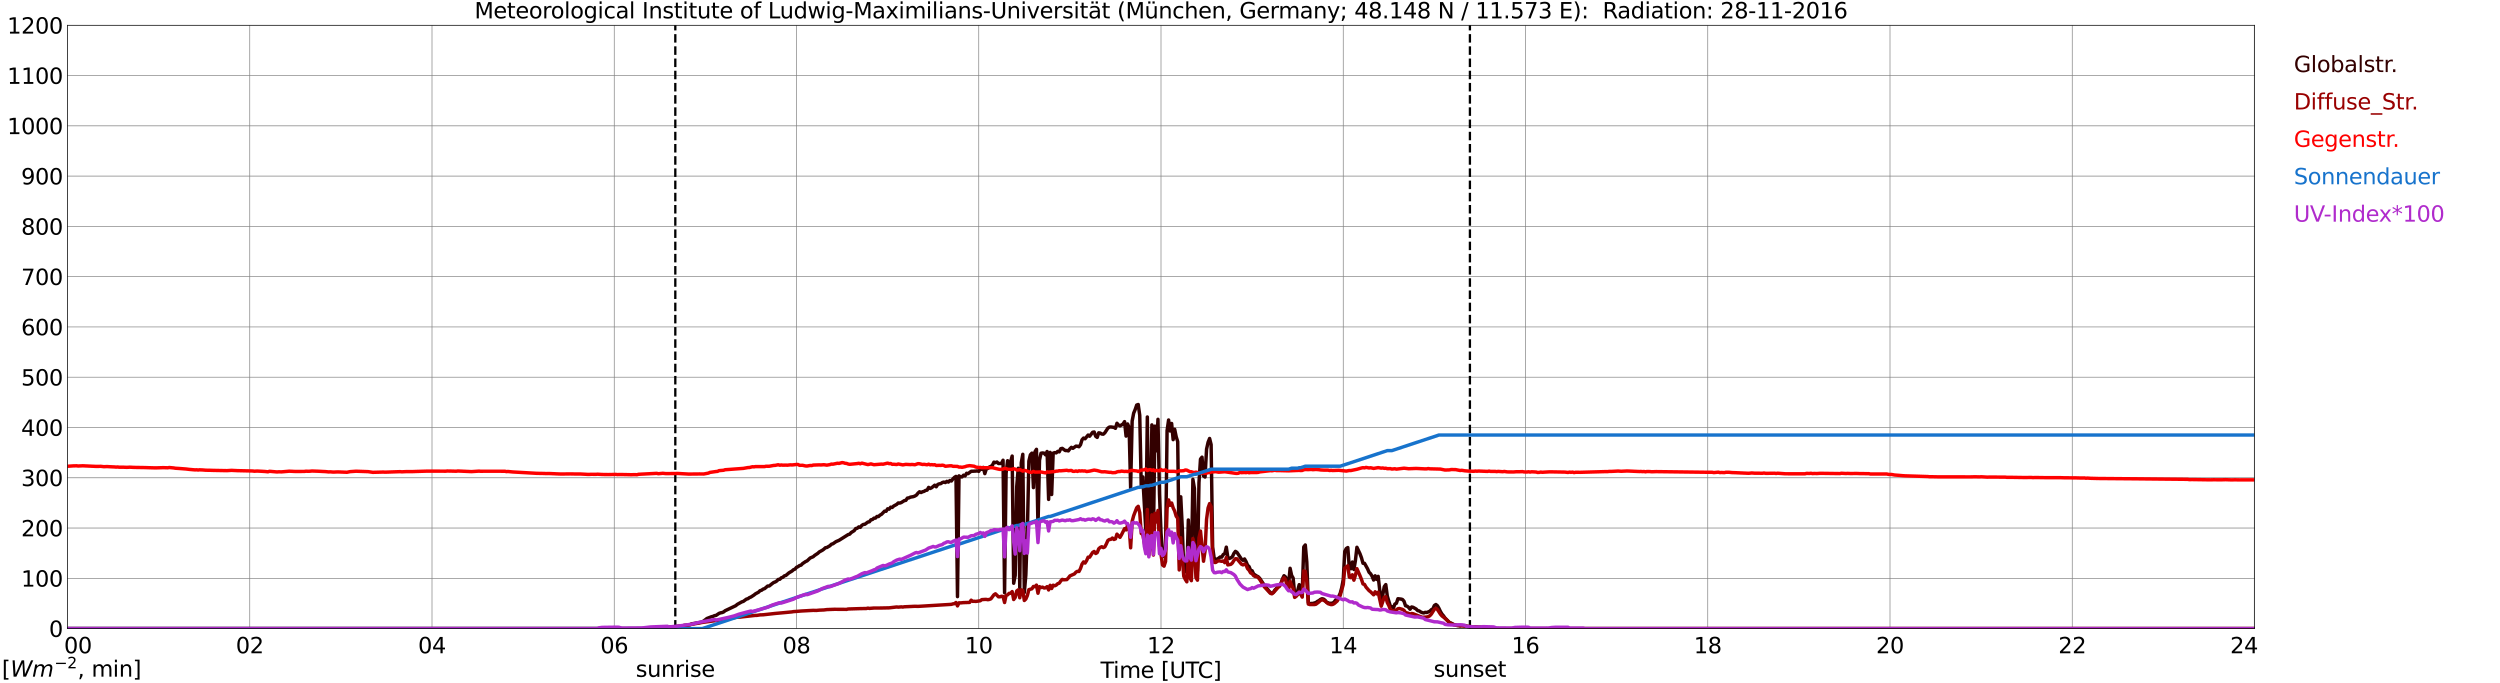 <?xml version="1.0" encoding="utf-8" standalone="no"?>
<!DOCTYPE svg PUBLIC "-//W3C//DTD SVG 1.1//EN"
  "http://www.w3.org/Graphics/SVG/1.1/DTD/svg11.dtd">
<svg xmlns:xlink="http://www.w3.org/1999/xlink" width="1085.4pt" height="296.64pt" viewBox="0 0 1085.4 296.64" xmlns="http://www.w3.org/2000/svg" version="1.1">
 <defs>
  <style type="text/css">*{stroke-linejoin: round; stroke-linecap: butt}</style>
 </defs>
 <g id="figure_1">
  <g id="patch_1">
   <path d="M 0 296.64 
L 1085.4 296.64 
L 1085.4 0 
L 0 0 
z
" style="fill: #ffffff"/>
  </g>
  <g id="axes_1">
   <g id="patch_2">
    <path d="M 29.306 272.909 
L 978.814 272.909 
L 978.814 10.976 
L 29.306 10.976 
z
" style="fill: #ffffff"/>
   </g>
   <g id="patch_3">
    <path d="M 978.814 272.909 
L 978.814 272.909 
L 978.814 10.976 
L 978.814 10.976 
z
" clip-path="url(#p94688fc658)" style="fill: #d3d3d3; opacity: 0.25; stroke: #d3d3d3; stroke-linejoin: miter"/>
   </g>
   <g id="matplotlib.axis_1">
    <g id="xtick_1">
     <g id="line2d_1">
      <path d="M 29.306 272.909 
L 29.306 10.976 
" clip-path="url(#p94688fc658)" style="fill: none; stroke: #808080; stroke-width: 0.3; stroke-linecap: square"/>
     </g>
     <g id="line2d_2"/>
     <g id="text_1">
      <!--    00 -->
      <g transform="translate(18.733 283.627) scale(0.095 -0.095)">
       <defs>
        <path id="DejaVuSans-20" transform="scale(0.016)"/>
        <path id="DejaVuSans-30" d="M 2034 4250 
Q 1547 4250 1301 3770 
Q 1056 3291 1056 2328 
Q 1056 1369 1301 889 
Q 1547 409 2034 409 
Q 2525 409 2770 889 
Q 3016 1369 3016 2328 
Q 3016 3291 2770 3770 
Q 2525 4250 2034 4250 
z
M 2034 4750 
Q 2819 4750 3233 4129 
Q 3647 3509 3647 2328 
Q 3647 1150 3233 529 
Q 2819 -91 2034 -91 
Q 1250 -91 836 529 
Q 422 1150 422 2328 
Q 422 3509 836 4129 
Q 1250 4750 2034 4750 
z
" transform="scale(0.016)"/>
       </defs>
       <use xlink:href="#DejaVuSans-20"/>
       <use xlink:href="#DejaVuSans-20" transform="translate(31.787 0)"/>
       <use xlink:href="#DejaVuSans-20" transform="translate(63.574 0)"/>
       <use xlink:href="#DejaVuSans-30" transform="translate(95.361 0)"/>
       <use xlink:href="#DejaVuSans-30" transform="translate(158.984 0)"/>
      </g>
     </g>
    </g>
    <g id="xtick_2">
     <g id="line2d_3">
      <path d="M 108.431 272.909 
L 108.431 10.976 
" clip-path="url(#p94688fc658)" style="fill: none; stroke: #808080; stroke-width: 0.3; stroke-linecap: square"/>
     </g>
     <g id="line2d_4"/>
     <g id="text_2">
      <!-- 02 -->
      <g transform="translate(102.387 283.627) scale(0.095 -0.095)">
       <defs>
        <path id="DejaVuSans-32" d="M 1228 531 
L 3431 531 
L 3431 0 
L 469 0 
L 469 531 
Q 828 903 1448 1529 
Q 2069 2156 2228 2338 
Q 2531 2678 2651 2914 
Q 2772 3150 2772 3378 
Q 2772 3750 2511 3984 
Q 2250 4219 1831 4219 
Q 1534 4219 1204 4116 
Q 875 4013 500 3803 
L 500 4441 
Q 881 4594 1212 4672 
Q 1544 4750 1819 4750 
Q 2544 4750 2975 4387 
Q 3406 4025 3406 3419 
Q 3406 3131 3298 2873 
Q 3191 2616 2906 2266 
Q 2828 2175 2409 1742 
Q 1991 1309 1228 531 
z
" transform="scale(0.016)"/>
       </defs>
       <use xlink:href="#DejaVuSans-30"/>
       <use xlink:href="#DejaVuSans-32" transform="translate(63.623 0)"/>
      </g>
     </g>
    </g>
    <g id="xtick_3">
     <g id="line2d_5">
      <path d="M 187.557 272.909 
L 187.557 10.976 
" clip-path="url(#p94688fc658)" style="fill: none; stroke: #808080; stroke-width: 0.3; stroke-linecap: square"/>
     </g>
     <g id="line2d_6"/>
     <g id="text_3">
      <!-- 04 -->
      <g transform="translate(181.513 283.627) scale(0.095 -0.095)">
       <defs>
        <path id="DejaVuSans-34" d="M 2419 4116 
L 825 1625 
L 2419 1625 
L 2419 4116 
z
M 2253 4666 
L 3047 4666 
L 3047 1625 
L 3713 1625 
L 3713 1100 
L 3047 1100 
L 3047 0 
L 2419 0 
L 2419 1100 
L 313 1100 
L 313 1709 
L 2253 4666 
z
" transform="scale(0.016)"/>
       </defs>
       <use xlink:href="#DejaVuSans-30"/>
       <use xlink:href="#DejaVuSans-34" transform="translate(63.623 0)"/>
      </g>
     </g>
    </g>
    <g id="xtick_4">
     <g id="line2d_7">
      <path d="M 266.683 272.909 
L 266.683 10.976 
" clip-path="url(#p94688fc658)" style="fill: none; stroke: #808080; stroke-width: 0.3; stroke-linecap: square"/>
     </g>
     <g id="line2d_8"/>
     <g id="text_4">
      <!-- 06 -->
      <g transform="translate(260.638 283.627) scale(0.095 -0.095)">
       <defs>
        <path id="DejaVuSans-36" d="M 2113 2584 
Q 1688 2584 1439 2293 
Q 1191 2003 1191 1497 
Q 1191 994 1439 701 
Q 1688 409 2113 409 
Q 2538 409 2786 701 
Q 3034 994 3034 1497 
Q 3034 2003 2786 2293 
Q 2538 2584 2113 2584 
z
M 3366 4563 
L 3366 3988 
Q 3128 4100 2886 4159 
Q 2644 4219 2406 4219 
Q 1781 4219 1451 3797 
Q 1122 3375 1075 2522 
Q 1259 2794 1537 2939 
Q 1816 3084 2150 3084 
Q 2853 3084 3261 2657 
Q 3669 2231 3669 1497 
Q 3669 778 3244 343 
Q 2819 -91 2113 -91 
Q 1303 -91 875 529 
Q 447 1150 447 2328 
Q 447 3434 972 4092 
Q 1497 4750 2381 4750 
Q 2619 4750 2861 4703 
Q 3103 4656 3366 4563 
z
" transform="scale(0.016)"/>
       </defs>
       <use xlink:href="#DejaVuSans-30"/>
       <use xlink:href="#DejaVuSans-36" transform="translate(63.623 0)"/>
      </g>
     </g>
    </g>
    <g id="xtick_5">
     <g id="line2d_9">
      <path d="M 345.808 272.909 
L 345.808 10.976 
" clip-path="url(#p94688fc658)" style="fill: none; stroke: #808080; stroke-width: 0.3; stroke-linecap: square"/>
     </g>
     <g id="line2d_10"/>
     <g id="text_5">
      <!-- 08 -->
      <g transform="translate(339.764 283.627) scale(0.095 -0.095)">
       <defs>
        <path id="DejaVuSans-38" d="M 2034 2216 
Q 1584 2216 1326 1975 
Q 1069 1734 1069 1313 
Q 1069 891 1326 650 
Q 1584 409 2034 409 
Q 2484 409 2743 651 
Q 3003 894 3003 1313 
Q 3003 1734 2745 1975 
Q 2488 2216 2034 2216 
z
M 1403 2484 
Q 997 2584 770 2862 
Q 544 3141 544 3541 
Q 544 4100 942 4425 
Q 1341 4750 2034 4750 
Q 2731 4750 3128 4425 
Q 3525 4100 3525 3541 
Q 3525 3141 3298 2862 
Q 3072 2584 2669 2484 
Q 3125 2378 3379 2068 
Q 3634 1759 3634 1313 
Q 3634 634 3220 271 
Q 2806 -91 2034 -91 
Q 1263 -91 848 271 
Q 434 634 434 1313 
Q 434 1759 690 2068 
Q 947 2378 1403 2484 
z
M 1172 3481 
Q 1172 3119 1398 2916 
Q 1625 2713 2034 2713 
Q 2441 2713 2670 2916 
Q 2900 3119 2900 3481 
Q 2900 3844 2670 4047 
Q 2441 4250 2034 4250 
Q 1625 4250 1398 4047 
Q 1172 3844 1172 3481 
z
" transform="scale(0.016)"/>
       </defs>
       <use xlink:href="#DejaVuSans-30"/>
       <use xlink:href="#DejaVuSans-38" transform="translate(63.623 0)"/>
      </g>
     </g>
    </g>
    <g id="xtick_6">
     <g id="line2d_11">
      <path d="M 424.934 272.909 
L 424.934 10.976 
" clip-path="url(#p94688fc658)" style="fill: none; stroke: #808080; stroke-width: 0.3; stroke-linecap: square"/>
     </g>
     <g id="line2d_12"/>
     <g id="text_6">
      <!-- 10 -->
      <g transform="translate(418.89 283.627) scale(0.095 -0.095)">
       <defs>
        <path id="DejaVuSans-31" d="M 794 531 
L 1825 531 
L 1825 4091 
L 703 3866 
L 703 4441 
L 1819 4666 
L 2450 4666 
L 2450 531 
L 3481 531 
L 3481 0 
L 794 0 
L 794 531 
z
" transform="scale(0.016)"/>
       </defs>
       <use xlink:href="#DejaVuSans-31"/>
       <use xlink:href="#DejaVuSans-30" transform="translate(63.623 0)"/>
      </g>
     </g>
    </g>
    <g id="xtick_7">
     <g id="line2d_13">
      <path d="M 504.06 272.909 
L 504.06 10.976 
" clip-path="url(#p94688fc658)" style="fill: none; stroke: #808080; stroke-width: 0.3; stroke-linecap: square"/>
     </g>
     <g id="line2d_14"/>
     <g id="text_7">
      <!-- 12 -->
      <g transform="translate(498.015 283.627) scale(0.095 -0.095)">
       <use xlink:href="#DejaVuSans-31"/>
       <use xlink:href="#DejaVuSans-32" transform="translate(63.623 0)"/>
      </g>
     </g>
    </g>
    <g id="xtick_8">
     <g id="line2d_15">
      <path d="M 583.185 272.909 
L 583.185 10.976 
" clip-path="url(#p94688fc658)" style="fill: none; stroke: #808080; stroke-width: 0.3; stroke-linecap: square"/>
     </g>
     <g id="line2d_16"/>
     <g id="text_8">
      <!-- 14 -->
      <g transform="translate(577.141 283.627) scale(0.095 -0.095)">
       <use xlink:href="#DejaVuSans-31"/>
       <use xlink:href="#DejaVuSans-34" transform="translate(63.623 0)"/>
      </g>
     </g>
    </g>
    <g id="xtick_9">
     <g id="line2d_17">
      <path d="M 662.311 272.909 
L 662.311 10.976 
" clip-path="url(#p94688fc658)" style="fill: none; stroke: #808080; stroke-width: 0.3; stroke-linecap: square"/>
     </g>
     <g id="line2d_18"/>
     <g id="text_9">
      <!-- 16 -->
      <g transform="translate(656.267 283.627) scale(0.095 -0.095)">
       <use xlink:href="#DejaVuSans-31"/>
       <use xlink:href="#DejaVuSans-36" transform="translate(63.623 0)"/>
      </g>
     </g>
    </g>
    <g id="xtick_10">
     <g id="line2d_19">
      <path d="M 741.437 272.909 
L 741.437 10.976 
" clip-path="url(#p94688fc658)" style="fill: none; stroke: #808080; stroke-width: 0.3; stroke-linecap: square"/>
     </g>
     <g id="line2d_20"/>
     <g id="text_10">
      <!-- 18 -->
      <g transform="translate(735.392 283.627) scale(0.095 -0.095)">
       <use xlink:href="#DejaVuSans-31"/>
       <use xlink:href="#DejaVuSans-38" transform="translate(63.623 0)"/>
      </g>
     </g>
    </g>
    <g id="xtick_11">
     <g id="line2d_21">
      <path d="M 820.562 272.909 
L 820.562 10.976 
" clip-path="url(#p94688fc658)" style="fill: none; stroke: #808080; stroke-width: 0.3; stroke-linecap: square"/>
     </g>
     <g id="line2d_22"/>
     <g id="text_11">
      <!-- 20 -->
      <g transform="translate(814.518 283.627) scale(0.095 -0.095)">
       <use xlink:href="#DejaVuSans-32"/>
       <use xlink:href="#DejaVuSans-30" transform="translate(63.623 0)"/>
      </g>
     </g>
    </g>
    <g id="xtick_12">
     <g id="line2d_23">
      <path d="M 899.688 272.909 
L 899.688 10.976 
" clip-path="url(#p94688fc658)" style="fill: none; stroke: #808080; stroke-width: 0.3; stroke-linecap: square"/>
     </g>
     <g id="line2d_24"/>
     <g id="text_12">
      <!-- 22 -->
      <g transform="translate(893.644 283.627) scale(0.095 -0.095)">
       <use xlink:href="#DejaVuSans-32"/>
       <use xlink:href="#DejaVuSans-32" transform="translate(63.623 0)"/>
      </g>
     </g>
    </g>
    <g id="xtick_13">
     <g id="line2d_25">
      <path d="M 978.814 272.909 
L 978.814 10.976 
" clip-path="url(#p94688fc658)" style="fill: none; stroke: #808080; stroke-width: 0.3; stroke-linecap: square"/>
     </g>
     <g id="line2d_26"/>
     <g id="text_13">
      <!-- 24    -->
      <g transform="translate(968.241 283.627) scale(0.095 -0.095)">
       <use xlink:href="#DejaVuSans-32"/>
       <use xlink:href="#DejaVuSans-34" transform="translate(63.623 0)"/>
       <use xlink:href="#DejaVuSans-20" transform="translate(127.246 0)"/>
       <use xlink:href="#DejaVuSans-20" transform="translate(159.033 0)"/>
       <use xlink:href="#DejaVuSans-20" transform="translate(190.82 0)"/>
      </g>
     </g>
    </g>
    <g id="text_14">
     <!-- Time [UTC] -->
     <g transform="translate(477.806 294.322) scale(0.095 -0.095)">
      <defs>
       <path id="DejaVuSans-54" d="M -19 4666 
L 3928 4666 
L 3928 4134 
L 2272 4134 
L 2272 0 
L 1638 0 
L 1638 4134 
L -19 4134 
L -19 4666 
z
" transform="scale(0.016)"/>
       <path id="DejaVuSans-69" d="M 603 3500 
L 1178 3500 
L 1178 0 
L 603 0 
L 603 3500 
z
M 603 4863 
L 1178 4863 
L 1178 4134 
L 603 4134 
L 603 4863 
z
" transform="scale(0.016)"/>
       <path id="DejaVuSans-6d" d="M 3328 2828 
Q 3544 3216 3844 3400 
Q 4144 3584 4550 3584 
Q 5097 3584 5394 3201 
Q 5691 2819 5691 2113 
L 5691 0 
L 5113 0 
L 5113 2094 
Q 5113 2597 4934 2840 
Q 4756 3084 4391 3084 
Q 3944 3084 3684 2787 
Q 3425 2491 3425 1978 
L 3425 0 
L 2847 0 
L 2847 2094 
Q 2847 2600 2669 2842 
Q 2491 3084 2119 3084 
Q 1678 3084 1418 2786 
Q 1159 2488 1159 1978 
L 1159 0 
L 581 0 
L 581 3500 
L 1159 3500 
L 1159 2956 
Q 1356 3278 1631 3431 
Q 1906 3584 2284 3584 
Q 2666 3584 2933 3390 
Q 3200 3197 3328 2828 
z
" transform="scale(0.016)"/>
       <path id="DejaVuSans-65" d="M 3597 1894 
L 3597 1613 
L 953 1613 
Q 991 1019 1311 708 
Q 1631 397 2203 397 
Q 2534 397 2845 478 
Q 3156 559 3463 722 
L 3463 178 
Q 3153 47 2828 -22 
Q 2503 -91 2169 -91 
Q 1331 -91 842 396 
Q 353 884 353 1716 
Q 353 2575 817 3079 
Q 1281 3584 2069 3584 
Q 2775 3584 3186 3129 
Q 3597 2675 3597 1894 
z
M 3022 2063 
Q 3016 2534 2758 2815 
Q 2500 3097 2075 3097 
Q 1594 3097 1305 2825 
Q 1016 2553 972 2059 
L 3022 2063 
z
" transform="scale(0.016)"/>
       <path id="DejaVuSans-5b" d="M 550 4863 
L 1875 4863 
L 1875 4416 
L 1125 4416 
L 1125 -397 
L 1875 -397 
L 1875 -844 
L 550 -844 
L 550 4863 
z
" transform="scale(0.016)"/>
       <path id="DejaVuSans-55" d="M 556 4666 
L 1191 4666 
L 1191 1831 
Q 1191 1081 1462 751 
Q 1734 422 2344 422 
Q 2950 422 3222 751 
Q 3494 1081 3494 1831 
L 3494 4666 
L 4128 4666 
L 4128 1753 
Q 4128 841 3676 375 
Q 3225 -91 2344 -91 
Q 1459 -91 1007 375 
Q 556 841 556 1753 
L 556 4666 
z
" transform="scale(0.016)"/>
       <path id="DejaVuSans-43" d="M 4122 4306 
L 4122 3641 
Q 3803 3938 3442 4084 
Q 3081 4231 2675 4231 
Q 1875 4231 1450 3742 
Q 1025 3253 1025 2328 
Q 1025 1406 1450 917 
Q 1875 428 2675 428 
Q 3081 428 3442 575 
Q 3803 722 4122 1019 
L 4122 359 
Q 3791 134 3420 21 
Q 3050 -91 2638 -91 
Q 1578 -91 968 557 
Q 359 1206 359 2328 
Q 359 3453 968 4101 
Q 1578 4750 2638 4750 
Q 3056 4750 3426 4639 
Q 3797 4528 4122 4306 
z
" transform="scale(0.016)"/>
       <path id="DejaVuSans-5d" d="M 1947 4863 
L 1947 -844 
L 622 -844 
L 622 -397 
L 1369 -397 
L 1369 4416 
L 622 4416 
L 622 4863 
L 1947 4863 
z
" transform="scale(0.016)"/>
      </defs>
      <use xlink:href="#DejaVuSans-54"/>
      <use xlink:href="#DejaVuSans-69" transform="translate(57.959 0)"/>
      <use xlink:href="#DejaVuSans-6d" transform="translate(85.742 0)"/>
      <use xlink:href="#DejaVuSans-65" transform="translate(183.154 0)"/>
      <use xlink:href="#DejaVuSans-20" transform="translate(244.678 0)"/>
      <use xlink:href="#DejaVuSans-5b" transform="translate(276.465 0)"/>
      <use xlink:href="#DejaVuSans-55" transform="translate(315.479 0)"/>
      <use xlink:href="#DejaVuSans-54" transform="translate(388.672 0)"/>
      <use xlink:href="#DejaVuSans-43" transform="translate(443.881 0)"/>
      <use xlink:href="#DejaVuSans-5d" transform="translate(513.705 0)"/>
     </g>
    </g>
   </g>
   <g id="matplotlib.axis_2">
    <g id="ytick_1">
     <g id="line2d_27">
      <path d="M 29.306 272.909 
L 978.814 272.909 
" clip-path="url(#p94688fc658)" style="fill: none; stroke: #808080; stroke-width: 0.3; stroke-linecap: square"/>
     </g>
     <g id="line2d_28"/>
     <g id="text_15">
      <!-- 0 -->
      <g transform="translate(21.261 276.518) scale(0.095 -0.095)">
       <use xlink:href="#DejaVuSans-30"/>
      </g>
     </g>
    </g>
    <g id="ytick_2">
     <g id="line2d_29">
      <path d="M 29.306 251.081 
L 978.814 251.081 
" clip-path="url(#p94688fc658)" style="fill: none; stroke: #808080; stroke-width: 0.3; stroke-linecap: square"/>
     </g>
     <g id="line2d_30"/>
     <g id="text_16">
      <!-- 100 -->
      <g transform="translate(9.173 254.69) scale(0.095 -0.095)">
       <use xlink:href="#DejaVuSans-31"/>
       <use xlink:href="#DejaVuSans-30" transform="translate(63.623 0)"/>
       <use xlink:href="#DejaVuSans-30" transform="translate(127.246 0)"/>
      </g>
     </g>
    </g>
    <g id="ytick_3">
     <g id="line2d_31">
      <path d="M 29.306 229.253 
L 978.814 229.253 
" clip-path="url(#p94688fc658)" style="fill: none; stroke: #808080; stroke-width: 0.3; stroke-linecap: square"/>
     </g>
     <g id="line2d_32"/>
     <g id="text_17">
      <!-- 200 -->
      <g transform="translate(9.173 232.863) scale(0.095 -0.095)">
       <use xlink:href="#DejaVuSans-32"/>
       <use xlink:href="#DejaVuSans-30" transform="translate(63.623 0)"/>
       <use xlink:href="#DejaVuSans-30" transform="translate(127.246 0)"/>
      </g>
     </g>
    </g>
    <g id="ytick_4">
     <g id="line2d_33">
      <path d="M 29.306 207.426 
L 978.814 207.426 
" clip-path="url(#p94688fc658)" style="fill: none; stroke: #808080; stroke-width: 0.3; stroke-linecap: square"/>
     </g>
     <g id="line2d_34"/>
     <g id="text_18">
      <!-- 300 -->
      <g transform="translate(9.173 211.035) scale(0.095 -0.095)">
       <defs>
        <path id="DejaVuSans-33" d="M 2597 2516 
Q 3050 2419 3304 2112 
Q 3559 1806 3559 1356 
Q 3559 666 3084 287 
Q 2609 -91 1734 -91 
Q 1441 -91 1130 -33 
Q 819 25 488 141 
L 488 750 
Q 750 597 1062 519 
Q 1375 441 1716 441 
Q 2309 441 2620 675 
Q 2931 909 2931 1356 
Q 2931 1769 2642 2001 
Q 2353 2234 1838 2234 
L 1294 2234 
L 1294 2753 
L 1863 2753 
Q 2328 2753 2575 2939 
Q 2822 3125 2822 3475 
Q 2822 3834 2567 4026 
Q 2313 4219 1838 4219 
Q 1578 4219 1281 4162 
Q 984 4106 628 3988 
L 628 4550 
Q 988 4650 1302 4700 
Q 1616 4750 1894 4750 
Q 2613 4750 3031 4423 
Q 3450 4097 3450 3541 
Q 3450 3153 3228 2886 
Q 3006 2619 2597 2516 
z
" transform="scale(0.016)"/>
       </defs>
       <use xlink:href="#DejaVuSans-33"/>
       <use xlink:href="#DejaVuSans-30" transform="translate(63.623 0)"/>
       <use xlink:href="#DejaVuSans-30" transform="translate(127.246 0)"/>
      </g>
     </g>
    </g>
    <g id="ytick_5">
     <g id="line2d_35">
      <path d="M 29.306 185.598 
L 978.814 185.598 
" clip-path="url(#p94688fc658)" style="fill: none; stroke: #808080; stroke-width: 0.3; stroke-linecap: square"/>
     </g>
     <g id="line2d_36"/>
     <g id="text_19">
      <!-- 400 -->
      <g transform="translate(9.173 189.207) scale(0.095 -0.095)">
       <use xlink:href="#DejaVuSans-34"/>
       <use xlink:href="#DejaVuSans-30" transform="translate(63.623 0)"/>
       <use xlink:href="#DejaVuSans-30" transform="translate(127.246 0)"/>
      </g>
     </g>
    </g>
    <g id="ytick_6">
     <g id="line2d_37">
      <path d="M 29.306 163.77 
L 978.814 163.77 
" clip-path="url(#p94688fc658)" style="fill: none; stroke: #808080; stroke-width: 0.3; stroke-linecap: square"/>
     </g>
     <g id="line2d_38"/>
     <g id="text_20">
      <!-- 500 -->
      <g transform="translate(9.173 167.379) scale(0.095 -0.095)">
       <defs>
        <path id="DejaVuSans-35" d="M 691 4666 
L 3169 4666 
L 3169 4134 
L 1269 4134 
L 1269 2991 
Q 1406 3038 1543 3061 
Q 1681 3084 1819 3084 
Q 2600 3084 3056 2656 
Q 3513 2228 3513 1497 
Q 3513 744 3044 326 
Q 2575 -91 1722 -91 
Q 1428 -91 1123 -41 
Q 819 9 494 109 
L 494 744 
Q 775 591 1075 516 
Q 1375 441 1709 441 
Q 2250 441 2565 725 
Q 2881 1009 2881 1497 
Q 2881 1984 2565 2268 
Q 2250 2553 1709 2553 
Q 1456 2553 1204 2497 
Q 953 2441 691 2322 
L 691 4666 
z
" transform="scale(0.016)"/>
       </defs>
       <use xlink:href="#DejaVuSans-35"/>
       <use xlink:href="#DejaVuSans-30" transform="translate(63.623 0)"/>
       <use xlink:href="#DejaVuSans-30" transform="translate(127.246 0)"/>
      </g>
     </g>
    </g>
    <g id="ytick_7">
     <g id="line2d_39">
      <path d="M 29.306 141.942 
L 978.814 141.942 
" clip-path="url(#p94688fc658)" style="fill: none; stroke: #808080; stroke-width: 0.3; stroke-linecap: square"/>
     </g>
     <g id="line2d_40"/>
     <g id="text_21">
      <!-- 600 -->
      <g transform="translate(9.173 145.551) scale(0.095 -0.095)">
       <use xlink:href="#DejaVuSans-36"/>
       <use xlink:href="#DejaVuSans-30" transform="translate(63.623 0)"/>
       <use xlink:href="#DejaVuSans-30" transform="translate(127.246 0)"/>
      </g>
     </g>
    </g>
    <g id="ytick_8">
     <g id="line2d_41">
      <path d="M 29.306 120.114 
L 978.814 120.114 
" clip-path="url(#p94688fc658)" style="fill: none; stroke: #808080; stroke-width: 0.3; stroke-linecap: square"/>
     </g>
     <g id="line2d_42"/>
     <g id="text_22">
      <!-- 700 -->
      <g transform="translate(9.173 123.724) scale(0.095 -0.095)">
       <defs>
        <path id="DejaVuSans-37" d="M 525 4666 
L 3525 4666 
L 3525 4397 
L 1831 0 
L 1172 0 
L 2766 4134 
L 525 4134 
L 525 4666 
z
" transform="scale(0.016)"/>
       </defs>
       <use xlink:href="#DejaVuSans-37"/>
       <use xlink:href="#DejaVuSans-30" transform="translate(63.623 0)"/>
       <use xlink:href="#DejaVuSans-30" transform="translate(127.246 0)"/>
      </g>
     </g>
    </g>
    <g id="ytick_9">
     <g id="line2d_43">
      <path d="M 29.306 98.287 
L 978.814 98.287 
" clip-path="url(#p94688fc658)" style="fill: none; stroke: #808080; stroke-width: 0.3; stroke-linecap: square"/>
     </g>
     <g id="line2d_44"/>
     <g id="text_23">
      <!-- 800 -->
      <g transform="translate(9.173 101.896) scale(0.095 -0.095)">
       <use xlink:href="#DejaVuSans-38"/>
       <use xlink:href="#DejaVuSans-30" transform="translate(63.623 0)"/>
       <use xlink:href="#DejaVuSans-30" transform="translate(127.246 0)"/>
      </g>
     </g>
    </g>
    <g id="ytick_10">
     <g id="line2d_45">
      <path d="M 29.306 76.459 
L 978.814 76.459 
" clip-path="url(#p94688fc658)" style="fill: none; stroke: #808080; stroke-width: 0.3; stroke-linecap: square"/>
     </g>
     <g id="line2d_46"/>
     <g id="text_24">
      <!-- 900 -->
      <g transform="translate(9.173 80.068) scale(0.095 -0.095)">
       <defs>
        <path id="DejaVuSans-39" d="M 703 97 
L 703 672 
Q 941 559 1184 500 
Q 1428 441 1663 441 
Q 2288 441 2617 861 
Q 2947 1281 2994 2138 
Q 2813 1869 2534 1725 
Q 2256 1581 1919 1581 
Q 1219 1581 811 2004 
Q 403 2428 403 3163 
Q 403 3881 828 4315 
Q 1253 4750 1959 4750 
Q 2769 4750 3195 4129 
Q 3622 3509 3622 2328 
Q 3622 1225 3098 567 
Q 2575 -91 1691 -91 
Q 1453 -91 1209 -44 
Q 966 3 703 97 
z
M 1959 2075 
Q 2384 2075 2632 2365 
Q 2881 2656 2881 3163 
Q 2881 3666 2632 3958 
Q 2384 4250 1959 4250 
Q 1534 4250 1286 3958 
Q 1038 3666 1038 3163 
Q 1038 2656 1286 2365 
Q 1534 2075 1959 2075 
z
" transform="scale(0.016)"/>
       </defs>
       <use xlink:href="#DejaVuSans-39"/>
       <use xlink:href="#DejaVuSans-30" transform="translate(63.623 0)"/>
       <use xlink:href="#DejaVuSans-30" transform="translate(127.246 0)"/>
      </g>
     </g>
    </g>
    <g id="ytick_11">
     <g id="line2d_47">
      <path d="M 29.306 54.631 
L 978.814 54.631 
" clip-path="url(#p94688fc658)" style="fill: none; stroke: #808080; stroke-width: 0.3; stroke-linecap: square"/>
     </g>
     <g id="line2d_48"/>
     <g id="text_25">
      <!-- 1000 -->
      <g transform="translate(3.128 58.24) scale(0.095 -0.095)">
       <use xlink:href="#DejaVuSans-31"/>
       <use xlink:href="#DejaVuSans-30" transform="translate(63.623 0)"/>
       <use xlink:href="#DejaVuSans-30" transform="translate(127.246 0)"/>
       <use xlink:href="#DejaVuSans-30" transform="translate(190.869 0)"/>
      </g>
     </g>
    </g>
    <g id="ytick_12">
     <g id="line2d_49">
      <path d="M 29.306 32.803 
L 978.814 32.803 
" clip-path="url(#p94688fc658)" style="fill: none; stroke: #808080; stroke-width: 0.3; stroke-linecap: square"/>
     </g>
     <g id="line2d_50"/>
     <g id="text_26">
      <!-- 1100 -->
      <g transform="translate(3.128 36.413) scale(0.095 -0.095)">
       <use xlink:href="#DejaVuSans-31"/>
       <use xlink:href="#DejaVuSans-31" transform="translate(63.623 0)"/>
       <use xlink:href="#DejaVuSans-30" transform="translate(127.246 0)"/>
       <use xlink:href="#DejaVuSans-30" transform="translate(190.869 0)"/>
      </g>
     </g>
    </g>
    <g id="ytick_13">
     <g id="line2d_51">
      <path d="M 29.306 10.976 
L 978.814 10.976 
" clip-path="url(#p94688fc658)" style="fill: none; stroke: #808080; stroke-width: 0.3; stroke-linecap: square"/>
     </g>
     <g id="line2d_52"/>
     <g id="text_27">
      <!-- 1200 -->
      <g transform="translate(3.128 14.585) scale(0.095 -0.095)">
       <use xlink:href="#DejaVuSans-31"/>
       <use xlink:href="#DejaVuSans-32" transform="translate(63.623 0)"/>
       <use xlink:href="#DejaVuSans-30" transform="translate(127.246 0)"/>
       <use xlink:href="#DejaVuSans-30" transform="translate(190.869 0)"/>
      </g>
     </g>
    </g>
   </g>
   <g id="line2d_53">
    <path d="M 293.19 272.909 
L 293.19 10.976 
" clip-path="url(#p94688fc658)" style="fill: none; stroke-dasharray: 3.7,1.6; stroke-dashoffset: 0; stroke: #000000"/>
   </g>
   <g id="line2d_54">
    <path d="M 638.178 272.909 
L 638.178 10.976 
" clip-path="url(#p94688fc658)" style="fill: none; stroke-dasharray: 3.7,1.6; stroke-dashoffset: 0; stroke: #000000"/>
   </g>
   <g id="line2d_55">
    <path d="M 29.306 272.909 
L 285.805 272.909 
L 286.464 272.649 
L 287.124 272.588 
L 287.783 272.411 
L 288.442 272.56 
L 289.102 272.588 
L 289.761 272.442 
L 290.42 272.411 
L 291.08 272.204 
L 295.036 271.907 
L 295.696 272.027 
L 297.014 271.523 
L 297.674 271.523 
L 299.652 271.226 
L 300.311 270.842 
L 303.608 270.309 
L 304.927 270.012 
L 306.246 269.065 
L 306.905 268.532 
L 308.883 267.762 
L 309.543 267.613 
L 310.202 267.288 
L 310.861 267.199 
L 312.18 266.31 
L 312.839 266.072 
L 313.499 265.954 
L 314.158 265.688 
L 314.818 265.156 
L 316.136 264.533 
L 319.433 262.964 
L 320.093 262.401 
L 322.071 261.305 
L 322.73 261.098 
L 324.049 260.12 
L 324.708 259.943 
L 325.368 259.469 
L 326.027 259.203 
L 327.346 258.343 
L 328.005 257.811 
L 329.324 257.099 
L 329.983 256.448 
L 330.643 256.269 
L 331.302 255.767 
L 331.961 255.56 
L 333.28 254.434 
L 333.94 254.434 
L 335.258 253.369 
L 335.918 252.893 
L 336.577 252.657 
L 337.236 252.242 
L 337.896 251.561 
L 338.555 251.502 
L 339.215 250.85 
L 339.874 250.642 
L 340.533 250.02 
L 341.193 249.843 
L 342.512 248.717 
L 343.83 247.947 
L 344.49 247.355 
L 345.149 247.089 
L 345.808 246.318 
L 346.468 246.024 
L 347.127 245.548 
L 347.787 245.371 
L 348.446 244.69 
L 349.765 243.801 
L 350.424 243.505 
L 351.743 242.26 
L 353.062 241.699 
L 353.721 241.106 
L 355.04 240.248 
L 355.699 239.626 
L 357.018 238.914 
L 357.677 238.441 
L 358.337 237.818 
L 358.996 237.701 
L 360.315 236.93 
L 360.974 236.277 
L 361.634 236.072 
L 362.952 235.153 
L 364.271 234.59 
L 368.227 232.102 
L 368.887 231.925 
L 369.546 231.213 
L 370.865 230.384 
L 371.524 229.467 
L 372.184 229.347 
L 372.843 228.756 
L 373.502 228.963 
L 374.162 228.105 
L 374.821 227.69 
L 375.481 227.629 
L 376.799 226.654 
L 377.459 226.534 
L 378.118 225.676 
L 378.777 225.558 
L 379.437 224.964 
L 380.096 224.936 
L 380.756 224.224 
L 381.415 224.255 
L 382.074 223.633 
L 382.734 223.277 
L 384.053 221.915 
L 384.712 221.974 
L 385.371 220.906 
L 386.031 221.055 
L 386.69 220.197 
L 387.349 220.315 
L 388.009 219.693 
L 389.328 218.981 
L 389.987 218.361 
L 390.646 218.42 
L 391.306 218.182 
L 392.624 217.353 
L 393.284 217.235 
L 393.943 216.257 
L 394.603 216.168 
L 395.262 215.842 
L 396.581 215.607 
L 397.24 215.34 
L 397.899 214.926 
L 398.559 214.096 
L 399.218 213.502 
L 399.878 213.83 
L 400.537 213.502 
L 401.196 213.326 
L 401.856 212.911 
L 402.515 212.793 
L 403.175 211.608 
L 403.834 212.081 
L 404.493 211.756 
L 405.812 210.66 
L 406.471 211.341 
L 407.131 210.333 
L 407.79 210.067 
L 408.45 209.979 
L 409.109 209.506 
L 409.768 209.298 
L 410.428 209.506 
L 411.087 208.971 
L 411.746 209.298 
L 412.406 208.615 
L 413.065 208.822 
L 413.725 207.906 
L 414.384 207.253 
L 415.043 206.838 
L 415.703 259.024 
L 416.362 206.603 
L 417.022 207.017 
L 417.681 207.046 
L 418.34 206.306 
L 419 206.631 
L 419.659 205.476 
L 420.318 205.625 
L 421.637 204.618 
L 423.615 204.529 
L 424.275 204.439 
L 424.934 204.647 
L 425.593 203.551 
L 426.253 203.758 
L 426.912 202.929 
L 427.572 205.625 
L 428.231 203.523 
L 428.89 203.374 
L 429.55 202.752 
L 430.209 202.486 
L 430.869 201.982 
L 431.528 200.65 
L 432.187 200.858 
L 432.847 200.589 
L 433.506 201.242 
L 434.825 201.211 
L 435.484 199.821 
L 436.144 257.337 
L 436.803 205.448 
L 437.462 200.028 
L 438.122 203.758 
L 438.781 200.382 
L 439.44 198.013 
L 440.1 253.22 
L 440.759 249.813 
L 441.419 211.252 
L 442.078 203.315 
L 442.737 255.115 
L 443.397 200.916 
L 444.056 197.243 
L 444.716 257.247 
L 445.375 249.695 
L 446.034 231.154 
L 446.694 200.205 
L 447.353 197.45 
L 448.012 196.741 
L 448.672 211.697 
L 449.331 196.147 
L 449.991 195.082 
L 450.65 228.727 
L 451.309 199.821 
L 451.969 196.769 
L 452.628 196.651 
L 453.287 196.741 
L 453.947 197.481 
L 454.606 196.029 
L 455.266 216.82 
L 455.925 196.413 
L 456.584 214.688 
L 457.244 196.741 
L 457.903 196.503 
L 458.563 196.621 
L 459.222 195.97 
L 459.881 196.178 
L 460.541 194.816 
L 461.2 194.667 
L 462.519 195.615 
L 463.178 195.584 
L 463.838 195.763 
L 464.497 194.875 
L 465.156 194.222 
L 465.816 194.637 
L 467.134 193.689 
L 467.794 193.748 
L 468.453 193.956 
L 469.113 193.098 
L 469.772 190.935 
L 470.431 190.195 
L 471.091 190.492 
L 472.409 188.892 
L 473.069 189.396 
L 474.388 187.678 
L 475.047 187.558 
L 475.706 189.424 
L 476.366 189.898 
L 477.025 187.914 
L 477.685 188.032 
L 478.344 188.446 
L 479.003 188.505 
L 479.663 187.914 
L 480.981 185.899 
L 481.641 185.425 
L 482.3 185.366 
L 483.619 185.545 
L 484.278 185.96 
L 484.938 183.769 
L 485.597 184.509 
L 486.256 184.893 
L 487.575 184.094 
L 488.235 183.057 
L 488.894 189.335 
L 489.553 184.063 
L 490.213 185.574 
L 490.872 211.756 
L 491.532 182.819 
L 492.191 179.383 
L 492.85 177.786 
L 493.51 175.86 
L 494.169 175.622 
L 494.828 180.302 
L 495.488 211.341 
L 496.147 207.046 
L 497.466 230.238 
L 498.125 181.042 
L 498.785 236.339 
L 499.444 221.382 
L 500.103 184.478 
L 500.763 234.027 
L 501.422 185.011 
L 502.082 195.732 
L 502.741 182.051 
L 503.4 214.511 
L 504.06 231.392 
L 504.719 240.041 
L 505.379 241.579 
L 506.038 238.382 
L 506.697 186.966 
L 507.357 182.345 
L 508.016 187.115 
L 508.675 183.856 
L 509.335 190.876 
L 509.994 186.375 
L 510.654 189.632 
L 511.313 191.734 
L 511.972 241.787 
L 512.632 215.694 
L 513.291 228.932 
L 513.95 247.178 
L 514.61 247.947 
L 515.269 248.451 
L 515.929 225.765 
L 516.588 240.573 
L 517.247 246.141 
L 517.907 208.113 
L 518.566 212.081 
L 519.226 243.356 
L 519.885 247.859 
L 520.544 209.534 
L 521.204 199.317 
L 521.863 198.487 
L 522.522 206.631 
L 523.182 207.105 
L 523.841 194.992 
L 524.501 192.03 
L 525.16 190.371 
L 525.819 193.037 
L 526.479 237.522 
L 527.138 242.319 
L 527.797 242.765 
L 528.457 242.795 
L 529.776 241.817 
L 530.435 241.876 
L 531.094 240.722 
L 531.754 240.425 
L 532.413 237.552 
L 533.073 242.025 
L 533.732 242.468 
L 534.391 242.173 
L 535.051 241.699 
L 535.71 240.276 
L 536.369 239.388 
L 537.029 239.803 
L 539.007 242.765 
L 539.666 243.269 
L 540.326 242.675 
L 540.985 243.83 
L 541.644 245.401 
L 542.304 245.993 
L 542.963 247.652 
L 543.623 247.8 
L 544.282 249.221 
L 545.601 250.079 
L 546.26 250.407 
L 546.919 251.088 
L 548.898 254.078 
L 549.557 254.79 
L 550.876 256.536 
L 551.535 257.247 
L 552.195 257.573 
L 552.854 257.188 
L 553.513 256.152 
L 554.173 255.499 
L 554.832 254.672 
L 555.491 254.226 
L 556.151 253.22 
L 556.81 251.323 
L 557.47 249.961 
L 558.129 250.494 
L 559.448 253.694 
L 560.107 246.733 
L 560.766 249.813 
L 561.426 250.968 
L 562.085 257.869 
L 562.745 257.632 
L 563.404 256.39 
L 564.063 253.842 
L 564.723 254.907 
L 565.382 257.158 
L 566.042 237.434 
L 566.701 236.605 
L 567.36 244.068 
L 568.02 261.63 
L 568.679 262.104 
L 569.338 261.986 
L 569.998 261.986 
L 571.317 261.602 
L 571.976 261.098 
L 572.635 260.773 
L 573.295 260.238 
L 573.954 259.943 
L 574.613 260.092 
L 575.273 260.594 
L 575.932 261.454 
L 577.251 261.956 
L 578.57 261.868 
L 579.229 261.364 
L 579.889 260.476 
L 580.548 260.092 
L 581.207 258.996 
L 581.867 257.573 
L 582.526 255.145 
L 583.185 251.62 
L 583.845 239.388 
L 584.504 238.144 
L 585.164 237.729 
L 585.823 246.615 
L 586.482 246.94 
L 587.142 244.009 
L 587.801 247.237 
L 588.46 243.417 
L 589.12 237.611 
L 590.439 240.396 
L 591.098 242.173 
L 591.757 244.541 
L 592.417 244.572 
L 593.736 246.94 
L 594.395 248.451 
L 595.054 249.103 
L 595.714 250.169 
L 596.373 251.828 
L 597.032 249.992 
L 597.692 251.561 
L 598.351 250.228 
L 599.67 262.017 
L 600.989 254.7 
L 601.648 253.812 
L 602.307 258.788 
L 603.626 263.171 
L 604.286 263.379 
L 604.945 264.029 
L 605.604 262.252 
L 606.264 261.897 
L 606.923 259.943 
L 608.242 260.092 
L 608.901 260.268 
L 609.561 261.039 
L 610.22 262.992 
L 610.879 263.171 
L 611.539 263.673 
L 612.198 264.503 
L 612.858 263.527 
L 613.517 263.673 
L 614.836 264.416 
L 615.495 265.097 
L 616.154 265.245 
L 616.814 265.688 
L 617.473 265.985 
L 618.133 266.133 
L 618.792 265.837 
L 619.451 265.954 
L 620.77 265.363 
L 621.429 264.71 
L 622.089 264.385 
L 622.748 262.875 
L 623.408 262.46 
L 624.067 262.992 
L 624.726 264.119 
L 625.386 265.511 
L 626.045 266.607 
L 626.705 267.375 
L 627.364 268.325 
L 629.342 270.309 
L 630.001 270.516 
L 631.32 271.226 
L 632.639 271.582 
L 633.298 271.523 
L 633.958 271.789 
L 634.617 271.523 
L 636.595 271.82 
L 637.255 272.027 
L 637.914 272.114 
L 638.573 272.027 
L 639.233 272.175 
L 639.892 272.114 
L 640.552 272.263 
L 643.189 272.322 
L 645.167 272.909 
L 978.154 272.909 
L 978.154 272.909 
" clip-path="url(#p94688fc658)" style="fill: none; stroke: #330000; stroke-width: 1.5; stroke-linecap: square"/>
   </g>
   <g id="line2d_56">
    <path d="M 29.306 272.909 
L 285.145 272.909 
L 285.805 272.795 
L 286.464 272.795 
L 287.124 272.671 
L 287.783 272.671 
L 288.442 272.544 
L 289.761 272.544 
L 290.42 272.376 
L 291.08 272.376 
L 291.739 272.208 
L 292.399 272.25 
L 298.333 271.411 
L 304.927 270.235 
L 314.158 268.975 
L 319.433 268.052 
L 320.752 267.928 
L 321.411 267.928 
L 322.73 267.76 
L 328.005 267.172 
L 328.665 267.172 
L 329.983 266.961 
L 331.302 266.919 
L 336.577 266.332 
L 339.874 266.037 
L 342.512 265.786 
L 343.83 265.66 
L 344.49 265.535 
L 345.808 265.45 
L 347.787 265.282 
L 353.062 264.99 
L 354.38 265.031 
L 355.699 264.905 
L 357.677 264.822 
L 358.996 264.654 
L 362.293 264.527 
L 367.568 264.568 
L 368.227 264.4 
L 370.865 264.317 
L 373.502 264.232 
L 376.14 264.191 
L 376.799 264.023 
L 377.459 264.149 
L 379.437 263.981 
L 380.756 263.981 
L 382.074 263.981 
L 386.031 263.898 
L 389.328 263.518 
L 389.987 263.604 
L 391.306 263.477 
L 391.965 263.562 
L 392.624 263.436 
L 394.603 263.353 
L 397.24 263.226 
L 398.559 263.267 
L 413.065 262.386 
L 413.725 262.176 
L 414.384 262.093 
L 415.043 261.589 
L 415.703 263.058 
L 416.362 261.716 
L 417.022 261.757 
L 418.34 261.63 
L 420.978 261.547 
L 421.637 260.58 
L 422.297 261.085 
L 422.956 261.043 
L 423.615 261.126 
L 425.593 260.834 
L 426.253 260.329 
L 427.572 260.244 
L 428.231 260.244 
L 428.89 260.371 
L 429.55 260.244 
L 430.209 259.993 
L 431.528 258.23 
L 432.187 257.811 
L 433.506 259.111 
L 434.165 259.111 
L 434.825 258.86 
L 435.484 258.987 
L 436.144 261.589 
L 436.803 258.441 
L 437.462 258.273 
L 438.122 257.601 
L 438.781 257.56 
L 439.44 256.846 
L 440.1 260.288 
L 440.759 259.406 
L 441.419 256.593 
L 442.078 256.091 
L 442.737 259.533 
L 443.397 256.047 
L 444.056 256.383 
L 444.716 260.707 
L 445.375 260.078 
L 446.034 258.566 
L 446.694 256.005 
L 448.012 255.628 
L 448.672 254.622 
L 449.331 254.704 
L 449.991 254.032 
L 450.65 257.56 
L 451.309 254.704 
L 451.969 255.082 
L 452.628 254.914 
L 453.287 255.292 
L 453.947 255.209 
L 454.606 254.704 
L 455.266 256.132 
L 455.925 254.117 
L 456.584 255.501 
L 457.244 254.076 
L 457.903 254.327 
L 458.563 254.032 
L 459.222 253.404 
L 459.881 253.194 
L 460.541 252.227 
L 461.2 251.557 
L 461.859 251.725 
L 463.178 251.64 
L 463.838 250.926 
L 464.497 250.044 
L 466.475 249.165 
L 467.134 248.407 
L 467.794 248.03 
L 468.453 248.115 
L 469.113 246.814 
L 469.772 244.923 
L 470.431 243.959 
L 471.091 244.463 
L 471.75 243.413 
L 472.409 241.902 
L 473.069 241.902 
L 474.388 239.844 
L 475.047 239.425 
L 475.706 240.307 
L 476.366 239.929 
L 477.025 238.251 
L 477.685 237.661 
L 478.344 237.369 
L 479.003 237.746 
L 479.663 237.452 
L 480.322 236.192 
L 480.981 234.682 
L 481.641 234.219 
L 482.3 234.178 
L 482.96 233.59 
L 483.619 234.219 
L 484.278 233.968 
L 484.938 231.912 
L 486.256 233.296 
L 486.916 232.163 
L 488.235 229.52 
L 488.894 230.065 
L 489.553 227.965 
L 490.213 228.762 
L 490.872 237.829 
L 491.532 226.328 
L 492.191 223.895 
L 493.51 220.452 
L 494.169 219.822 
L 494.828 222.591 
L 495.488 231.617 
L 496.147 232.036 
L 497.466 239.089 
L 498.125 221.208 
L 498.785 241.062 
L 499.444 236.36 
L 500.103 223.517 
L 500.763 240.979 
L 501.422 222.845 
L 502.082 226.623 
L 502.741 221.627 
L 503.4 236.906 
L 504.06 240.684 
L 504.719 245.301 
L 505.379 245.805 
L 506.038 243.791 
L 506.697 220.788 
L 507.357 217.052 
L 508.016 219.402 
L 508.675 218.394 
L 509.335 220.494 
L 509.994 221.88 
L 510.654 224.104 
L 511.313 225.027 
L 511.972 247.442 
L 512.632 233.464 
L 513.95 250.212 
L 514.61 251.557 
L 515.269 252.605 
L 515.929 240.054 
L 516.588 250.802 
L 517.247 252.103 
L 517.907 233.8 
L 518.566 236.528 
L 519.226 250.802 
L 519.885 251.893 
L 520.544 233.549 
L 521.204 230.567 
L 522.522 243.664 
L 523.182 239.257 
L 523.841 225.447 
L 524.501 220.535 
L 525.16 218.647 
L 525.819 219.99 
L 526.479 242.616 
L 527.138 244.168 
L 527.797 244.21 
L 528.457 243.749 
L 529.116 243.454 
L 530.435 243.708 
L 531.094 243.54 
L 531.754 244.295 
L 532.413 242.027 
L 533.073 245.26 
L 534.391 245.009 
L 535.051 244.419 
L 535.71 243.328 
L 536.369 242.573 
L 537.029 242.616 
L 539.007 244.965 
L 539.666 245.26 
L 540.326 244.882 
L 540.985 245.301 
L 541.644 246.897 
L 542.304 247.569 
L 542.963 248.743 
L 543.623 249.079 
L 544.282 249.92 
L 544.941 250.297 
L 545.601 250.38 
L 546.26 250.758 
L 546.919 251.557 
L 548.898 254.746 
L 550.216 256.173 
L 551.535 257.601 
L 552.195 257.811 
L 552.854 257.306 
L 554.832 255.082 
L 555.491 254.578 
L 556.151 253.486 
L 556.81 251.725 
L 557.47 250.802 
L 558.129 251.725 
L 558.788 254.117 
L 559.448 256.005 
L 560.107 252.395 
L 560.766 254.117 
L 561.426 255.46 
L 562.085 259.365 
L 562.745 258.902 
L 563.404 258.147 
L 564.063 256.846 
L 565.382 259.238 
L 566.042 247.861 
L 566.701 248.03 
L 567.36 252.648 
L 568.02 262.261 
L 568.679 262.471 
L 569.998 262.471 
L 570.657 262.471 
L 571.317 262.344 
L 572.635 261.336 
L 573.295 260.707 
L 573.954 260.412 
L 574.613 260.58 
L 575.273 260.958 
L 576.592 262.093 
L 577.91 262.512 
L 578.57 262.427 
L 579.229 262.093 
L 580.548 260.958 
L 581.207 259.867 
L 581.867 258.483 
L 583.185 253.781 
L 583.845 246.646 
L 585.164 245.637 
L 585.823 250.59 
L 586.482 250.802 
L 587.142 249.542 
L 587.801 251.893 
L 588.46 249.752 
L 589.12 246.897 
L 590.439 249.92 
L 591.098 251.557 
L 591.757 253.53 
L 592.417 253.74 
L 593.076 254.914 
L 594.395 256.424 
L 595.054 256.929 
L 596.373 258.23 
L 597.032 256.929 
L 597.692 257.852 
L 598.351 257.097 
L 599.67 263.185 
L 600.989 259.28 
L 601.648 259.07 
L 602.307 261.63 
L 602.967 262.89 
L 603.626 264.61 
L 604.286 264.99 
L 604.945 265.535 
L 605.604 264.946 
L 606.264 264.822 
L 606.923 264.276 
L 607.582 264.191 
L 608.901 264.568 
L 609.561 264.99 
L 610.22 265.913 
L 611.539 266.291 
L 612.198 266.668 
L 612.858 266.332 
L 613.517 266.459 
L 617.473 268.011 
L 619.451 267.884 
L 620.111 267.718 
L 620.77 267.338 
L 621.429 266.627 
L 622.748 264.527 
L 623.408 264.108 
L 624.067 264.61 
L 625.386 266.668 
L 626.045 267.423 
L 627.364 268.43 
L 629.342 270.361 
L 630.661 271.075 
L 633.298 271.662 
L 633.958 271.621 
L 635.276 271.789 
L 635.936 271.789 
L 637.255 271.957 
L 637.914 271.916 
L 638.573 272.084 
L 640.552 272.167 
L 641.87 272.335 
L 644.508 272.586 
L 645.167 272.909 
L 978.154 272.909 
L 978.154 272.909 
" clip-path="url(#p94688fc658)" style="fill: none; stroke: #990000; stroke-width: 1.5; stroke-linecap: square"/>
   </g>
   <g id="line2d_57">
    <path d="M 29.306 202.434 
L 31.943 202.261 
L 33.262 202.235 
L 33.921 202.322 
L 35.9 202.228 
L 41.834 202.499 
L 43.812 202.468 
L 45.131 202.623 
L 46.45 202.558 
L 47.768 202.639 
L 49.747 202.728 
L 50.406 202.8 
L 51.065 202.743 
L 51.725 202.84 
L 53.703 202.846 
L 55.022 202.903 
L 56.34 202.835 
L 58.319 202.931 
L 62.934 203.005 
L 64.253 203.049 
L 67.55 203.141 
L 70.847 203.038 
L 72.825 203.095 
L 73.484 202.979 
L 75.462 203.167 
L 76.122 203.289 
L 77.441 203.368 
L 80.737 203.617 
L 82.056 203.778 
L 84.694 204.012 
L 85.353 203.97 
L 86.013 204.06 
L 86.672 203.975 
L 87.991 204.036 
L 89.309 204.147 
L 91.288 204.18 
L 92.606 204.223 
L 98.541 204.335 
L 100.519 204.208 
L 101.838 204.276 
L 103.156 204.339 
L 105.135 204.383 
L 109.75 204.485 
L 110.41 204.579 
L 111.728 204.509 
L 115.025 204.697 
L 116.344 204.848 
L 117.003 204.61 
L 120.3 204.904 
L 120.96 204.841 
L 122.278 204.861 
L 125.575 204.57 
L 128.213 204.695 
L 132.169 204.675 
L 132.829 204.581 
L 134.147 204.621 
L 135.466 204.494 
L 138.104 204.588 
L 141.4 204.756 
L 142.719 204.893 
L 143.379 204.848 
L 144.697 204.968 
L 146.676 204.88 
L 150.632 205.042 
L 151.951 204.769 
L 154.588 204.584 
L 159.863 204.771 
L 161.841 205.07 
L 166.457 204.948 
L 167.116 205 
L 168.435 204.955 
L 173.71 204.771 
L 174.37 204.85 
L 176.348 204.752 
L 178.985 204.752 
L 180.963 204.677 
L 185.579 204.54 
L 193.492 204.568 
L 194.151 204.496 
L 195.47 204.516 
L 198.107 204.584 
L 198.767 204.485 
L 204.701 204.756 
L 207.998 204.538 
L 208.657 204.608 
L 209.976 204.59 
L 219.207 204.594 
L 219.867 204.756 
L 220.526 204.695 
L 222.504 204.898 
L 233.054 205.502 
L 236.351 205.557 
L 237.011 205.607 
L 238.329 205.575 
L 240.308 205.662 
L 241.626 205.725 
L 243.604 205.802 
L 247.561 205.747 
L 250.198 205.797 
L 252.176 205.799 
L 255.473 205.981 
L 256.792 205.919 
L 258.77 205.937 
L 259.43 205.878 
L 261.408 206 
L 264.045 206.039 
L 266.683 205.989 
L 267.342 205.961 
L 268.002 206.048 
L 269.32 206.011 
L 273.277 206.085 
L 273.936 206.125 
L 275.255 206.066 
L 276.573 206.107 
L 277.233 205.919 
L 285.145 205.509 
L 285.805 205.679 
L 287.783 205.481 
L 289.102 205.627 
L 294.377 205.561 
L 298.992 205.823 
L 303.608 205.773 
L 305.586 205.782 
L 307.564 205.406 
L 308.224 205.099 
L 310.861 204.712 
L 311.521 204.653 
L 312.18 204.335 
L 314.158 204.167 
L 314.818 203.94 
L 322.73 203.355 
L 324.708 203.001 
L 325.368 202.977 
L 326.686 202.639 
L 327.346 202.695 
L 328.005 202.573 
L 331.961 202.573 
L 332.621 202.418 
L 333.94 202.434 
L 335.918 202.071 
L 336.577 202.043 
L 337.896 201.761 
L 338.555 201.988 
L 339.215 201.866 
L 339.874 201.962 
L 341.193 201.925 
L 341.852 201.969 
L 343.171 201.811 
L 343.83 201.873 
L 345.808 201.659 
L 346.468 201.665 
L 347.127 202.021 
L 348.446 202.008 
L 349.765 202.3 
L 350.424 202.32 
L 351.743 202.091 
L 352.402 202.137 
L 353.062 201.916 
L 355.699 201.827 
L 356.359 201.87 
L 357.677 201.763 
L 358.996 201.945 
L 360.315 201.709 
L 360.974 201.48 
L 361.634 201.532 
L 363.612 201.117 
L 364.271 201.198 
L 365.59 200.836 
L 366.249 200.927 
L 366.909 201.148 
L 367.568 201.198 
L 368.227 201.458 
L 368.887 201.587 
L 372.184 201.264 
L 372.843 201.126 
L 373.502 201.364 
L 374.162 201.058 
L 376.799 201.715 
L 378.118 201.405 
L 379.437 201.761 
L 382.734 201.486 
L 383.393 201.543 
L 385.371 201.065 
L 386.031 201.312 
L 386.69 201.222 
L 387.349 201.608 
L 388.009 201.56 
L 389.328 201.678 
L 389.987 201.432 
L 391.965 201.835 
L 393.284 201.602 
L 395.262 201.718 
L 395.921 201.648 
L 397.24 201.77 
L 398.559 201.298 
L 399.218 201.34 
L 400.537 201.667 
L 401.196 201.587 
L 402.515 201.792 
L 403.175 201.515 
L 403.834 201.827 
L 404.493 201.722 
L 405.153 201.829 
L 405.812 201.75 
L 406.471 202.091 
L 407.79 202.025 
L 408.45 202.069 
L 409.109 201.951 
L 409.768 202.084 
L 410.428 202.44 
L 412.406 202.231 
L 413.065 202.217 
L 413.725 202.449 
L 415.703 202.499 
L 416.362 202.8 
L 417.022 202.781 
L 417.681 202.885 
L 419 202.621 
L 419.659 202.372 
L 420.978 202.165 
L 422.297 202.331 
L 422.956 202.42 
L 423.615 202.77 
L 424.934 202.977 
L 425.593 202.933 
L 426.253 203.073 
L 430.869 203.058 
L 433.506 203.682 
L 434.165 203.796 
L 435.484 203.662 
L 436.144 203.333 
L 436.803 203.438 
L 437.462 203.715 
L 438.781 203.789 
L 439.44 203.734 
L 440.1 203.505 
L 440.759 203.686 
L 441.419 204.042 
L 442.078 204.073 
L 442.737 203.846 
L 444.056 204.538 
L 444.716 204.208 
L 445.375 204.326 
L 446.694 204.852 
L 447.353 205.033 
L 448.012 205.027 
L 448.672 204.673 
L 449.331 204.968 
L 451.969 204.911 
L 453.947 205.315 
L 454.606 204.872 
L 455.266 204.994 
L 457.244 204.758 
L 457.903 204.723 
L 458.563 204.551 
L 459.222 204.529 
L 459.881 204.357 
L 460.541 204.405 
L 463.178 204.171 
L 463.838 204.359 
L 465.156 204.243 
L 465.816 204.645 
L 466.475 204.651 
L 467.134 204.466 
L 467.794 204.675 
L 468.453 204.394 
L 469.113 204.514 
L 469.772 204.411 
L 470.431 204.507 
L 471.091 204.459 
L 471.75 204.723 
L 473.069 204.54 
L 474.388 204.236 
L 475.047 204.095 
L 476.366 204.311 
L 478.344 204.854 
L 479.663 204.813 
L 481.641 205.064 
L 482.3 205.053 
L 482.96 205.225 
L 484.278 205.169 
L 484.938 204.869 
L 485.597 204.723 
L 486.256 204.706 
L 486.916 204.538 
L 488.235 204.697 
L 488.894 204.636 
L 489.553 204.743 
L 490.872 204.304 
L 491.532 204.18 
L 492.191 204.337 
L 493.51 204.455 
L 494.169 204.71 
L 495.488 204.077 
L 496.807 203.994 
L 497.466 203.627 
L 498.125 204.274 
L 498.785 203.975 
L 499.444 203.87 
L 500.103 204.245 
L 500.763 203.99 
L 501.422 204.483 
L 502.082 204.206 
L 503.4 204.429 
L 504.06 203.854 
L 504.719 204.276 
L 506.038 204.02 
L 506.697 204.599 
L 508.675 204.638 
L 509.994 204.647 
L 510.654 204.791 
L 511.313 204.723 
L 511.972 204.357 
L 512.632 204.45 
L 513.95 204.348 
L 514.61 204.047 
L 515.269 204.121 
L 516.588 204.771 
L 517.247 204.819 
L 517.907 205.055 
L 518.566 205.155 
L 519.226 204.972 
L 521.204 205.461 
L 521.863 205.376 
L 523.182 205.422 
L 523.841 205.444 
L 524.501 205.197 
L 525.16 205.171 
L 525.819 204.942 
L 527.797 204.782 
L 529.116 205.024 
L 531.754 204.815 
L 536.369 205.502 
L 537.029 205.537 
L 537.688 205.457 
L 538.348 205.07 
L 539.007 205.212 
L 540.326 205.138 
L 540.985 205.217 
L 541.644 205.038 
L 542.304 205.267 
L 542.963 205.149 
L 545.601 205.155 
L 546.26 205.092 
L 546.919 204.88 
L 551.535 204.343 
L 552.195 204.407 
L 553.513 204.171 
L 554.173 204.319 
L 555.491 204.317 
L 559.448 204.422 
L 564.063 204.219 
L 564.723 204.295 
L 565.382 204.247 
L 566.042 203.968 
L 566.701 203.85 
L 568.02 203.889 
L 569.338 203.809 
L 569.998 203.92 
L 571.317 203.811 
L 572.635 203.922 
L 573.295 204.029 
L 574.613 204.103 
L 576.592 204.112 
L 577.251 204.282 
L 577.91 204.188 
L 578.57 204.278 
L 581.207 204.178 
L 584.504 204.516 
L 585.823 204.271 
L 586.482 204.295 
L 589.12 203.743 
L 591.098 203.182 
L 591.757 203.045 
L 592.417 203.152 
L 593.076 202.925 
L 594.395 203.176 
L 595.054 203.071 
L 596.373 203.37 
L 598.351 203.023 
L 599.67 203.25 
L 600.329 203.169 
L 600.989 203.337 
L 601.648 203.278 
L 602.307 203.49 
L 603.626 203.449 
L 604.286 203.647 
L 605.604 203.507 
L 606.264 203.68 
L 609.561 203.272 
L 610.879 203.416 
L 611.539 203.51 
L 614.836 203.376 
L 618.792 203.575 
L 619.451 203.553 
L 620.111 203.418 
L 620.77 203.542 
L 625.386 203.66 
L 627.364 204.071 
L 629.342 204.005 
L 630.001 203.848 
L 631.98 203.887 
L 633.958 204.274 
L 634.617 204.184 
L 635.936 204.398 
L 637.914 204.555 
L 639.892 204.618 
L 640.552 204.509 
L 641.211 204.588 
L 641.87 204.507 
L 645.827 204.664 
L 646.486 204.516 
L 647.145 204.666 
L 649.123 204.653 
L 649.783 204.763 
L 650.442 204.653 
L 652.42 204.802 
L 653.08 204.684 
L 654.399 204.878 
L 657.036 204.911 
L 658.355 204.802 
L 659.674 204.808 
L 660.992 204.756 
L 661.652 204.893 
L 662.97 204.928 
L 663.63 204.817 
L 664.289 204.957 
L 664.949 204.828 
L 666.927 204.933 
L 667.586 205.127 
L 668.246 205.099 
L 668.905 204.952 
L 669.564 205.04 
L 672.861 204.85 
L 679.455 204.97 
L 680.774 205.123 
L 681.433 204.961 
L 682.092 205.066 
L 682.752 204.952 
L 683.411 205.199 
L 684.071 205.027 
L 686.049 205.059 
L 697.258 204.741 
L 697.918 204.765 
L 698.577 204.666 
L 699.896 204.651 
L 702.533 204.507 
L 703.852 204.605 
L 706.49 204.477 
L 710.446 204.662 
L 711.765 204.719 
L 712.424 204.682 
L 713.083 204.771 
L 713.743 204.701 
L 714.402 204.85 
L 715.062 204.704 
L 716.38 204.741 
L 717.04 204.826 
L 719.018 204.756 
L 741.437 205.044 
L 742.756 205.027 
L 743.415 205.051 
L 744.074 205.186 
L 746.052 204.985 
L 746.712 205.188 
L 747.371 205.131 
L 748.69 205.193 
L 749.349 205.027 
L 750.668 205.038 
L 751.987 205.179 
L 753.306 205.217 
L 759.24 205.485 
L 760.559 205.337 
L 761.878 205.452 
L 763.196 205.435 
L 765.174 205.487 
L 765.834 205.356 
L 766.493 205.492 
L 767.812 205.492 
L 770.449 205.454 
L 771.109 205.559 
L 771.768 205.45 
L 775.065 205.69 
L 783.637 205.714 
L 784.296 205.529 
L 785.615 205.557 
L 786.275 205.474 
L 786.934 205.618 
L 787.593 205.561 
L 788.912 205.588 
L 790.231 205.494 
L 798.803 205.609 
L 799.462 205.463 
L 801.44 205.583 
L 802.1 205.527 
L 803.419 205.59 
L 806.056 205.557 
L 807.375 205.612 
L 809.353 205.629 
L 810.672 205.662 
L 811.331 205.64 
L 811.99 205.788 
L 819.244 205.802 
L 819.903 205.972 
L 821.222 205.996 
L 822.541 206.229 
L 824.519 206.382 
L 825.837 206.504 
L 827.156 206.587 
L 831.772 206.729 
L 837.047 206.902 
L 837.706 206.987 
L 839.025 206.982 
L 841.663 207.037 
L 855.51 207.05 
L 857.488 207 
L 859.466 207.054 
L 860.125 206.991 
L 862.763 207.15 
L 864.082 207.116 
L 870.675 207.159 
L 871.335 207.247 
L 873.313 207.24 
L 879.247 207.332 
L 881.885 207.288 
L 882.544 207.358 
L 883.863 207.316 
L 885.182 207.336 
L 888.479 207.386 
L 892.435 207.386 
L 894.413 207.38 
L 896.391 207.443 
L 901.007 207.467 
L 903.644 207.541 
L 904.963 207.508 
L 905.622 207.631 
L 906.282 207.561 
L 907.601 207.655 
L 910.898 207.744 
L 924.085 207.853 
L 927.382 207.882 
L 949.801 208.111 
L 950.46 208.224 
L 951.779 208.205 
L 959.692 208.325 
L 961.01 208.288 
L 964.307 208.316 
L 966.285 208.259 
L 968.923 208.355 
L 970.242 208.307 
L 972.22 208.351 
L 978.154 208.344 
L 978.154 208.344 
" clip-path="url(#p94688fc658)" style="fill: none; stroke: #ff0000; stroke-width: 1.5; stroke-linecap: square"/>
   </g>
   <g id="line2d_58">
    <path d="M 29.306 272.909 
L 304.927 272.909 
L 414.384 236.675 
L 415.043 236.675 
L 434.825 230.126 
L 435.484 230.126 
L 441.419 228.162 
L 442.078 228.162 
L 443.397 227.725 
L 444.716 227.725 
L 455.266 224.233 
L 455.925 224.233 
L 494.169 211.573 
L 494.828 211.573 
L 495.488 211.355 
L 496.147 211.355 
L 497.466 210.918 
L 498.785 210.918 
L 499.444 210.7 
L 500.103 210.7 
L 504.06 209.39 
L 505.379 209.39 
L 512.632 206.989 
L 515.269 206.989 
L 518.566 205.898 
L 519.226 205.898 
L 525.819 203.715 
L 559.448 203.715 
L 560.766 203.278 
L 563.404 203.278 
L 564.063 203.06 
L 564.723 203.06 
L 566.701 202.405 
L 581.867 202.405 
L 602.307 195.639 
L 604.286 195.639 
L 624.726 188.872 
L 978.154 188.872 
L 978.154 188.872 
" clip-path="url(#p94688fc658)" style="fill: none; stroke: #1773cc; stroke-width: 1.5; stroke-linecap: square"/>
   </g>
   <g id="line2d_59">
    <path d="M 29.306 272.909 
L 259.43 272.909 
L 260.089 272.56 
L 261.408 272.385 
L 267.342 272.298 
L 268.661 272.319 
L 269.98 272.712 
L 278.552 272.647 
L 282.508 272.188 
L 289.761 271.905 
L 290.42 272.188 
L 294.377 271.817 
L 300.311 270.988 
L 303.608 270.18 
L 309.543 269.089 
L 310.202 268.958 
L 310.861 269.22 
L 316.136 268.063 
L 318.774 267.386 
L 320.752 266.666 
L 324.049 265.771 
L 326.027 265.269 
L 326.686 265.487 
L 329.324 264.767 
L 333.28 263.632 
L 335.258 262.693 
L 337.896 261.842 
L 338.555 261.646 
L 339.215 261.82 
L 341.193 261.209 
L 344.49 260.14 
L 345.808 259.397 
L 348.446 258.459 
L 349.765 258.022 
L 350.424 258.197 
L 355.04 256.582 
L 357.018 255.512 
L 359.655 254.552 
L 360.315 254.726 
L 363.612 253.526 
L 364.271 253.286 
L 366.909 251.845 
L 368.227 251.365 
L 368.887 251.496 
L 370.206 251.016 
L 371.524 250.448 
L 372.184 250.23 
L 374.162 249.095 
L 375.481 248.593 
L 376.14 248.724 
L 378.777 247.72 
L 379.437 247.392 
L 380.096 247.239 
L 380.756 246.606 
L 383.393 245.493 
L 384.053 245.646 
L 384.712 245.515 
L 386.031 244.882 
L 387.349 244.424 
L 388.009 243.878 
L 389.328 243.158 
L 390.646 242.743 
L 391.306 242.874 
L 395.262 241.106 
L 396.581 240.429 
L 397.24 240.08 
L 397.899 239.862 
L 398.559 240.058 
L 401.856 238.814 
L 403.175 237.941 
L 404.493 237.504 
L 405.153 237.242 
L 405.812 237.482 
L 406.471 237.417 
L 407.79 236.806 
L 409.109 236.435 
L 409.768 235.889 
L 410.428 235.671 
L 411.087 235.278 
L 411.746 235.212 
L 412.406 235.431 
L 413.065 235.474 
L 413.725 235.016 
L 415.043 234.47 
L 415.703 241.651 
L 416.362 234.034 
L 417.022 233.968 
L 418.34 233.204 
L 419.659 233.226 
L 420.318 233.27 
L 421.637 232.593 
L 422.956 232.506 
L 423.615 232.004 
L 424.934 231.611 
L 425.593 231.174 
L 426.253 231.611 
L 426.912 231.371 
L 427.572 232.877 
L 428.231 231.283 
L 429.55 230.781 
L 430.209 230.301 
L 430.869 230.345 
L 431.528 229.952 
L 433.506 230.083 
L 434.165 229.886 
L 434.825 229.886 
L 435.484 229.668 
L 436.144 241.761 
L 436.803 229.297 
L 437.462 228.948 
L 438.122 229.952 
L 438.781 229.581 
L 439.44 228.337 
L 440.1 235.19 
L 440.759 240.56 
L 441.419 229.144 
L 442.078 232.244 
L 442.737 239.119 
L 443.397 227.813 
L 444.056 227.267 
L 444.716 240.276 
L 445.375 234.798 
L 446.034 240.102 
L 446.694 227.616 
L 448.672 226.83 
L 449.331 226.874 
L 449.991 226.394 
L 450.65 235.562 
L 451.309 226.699 
L 451.969 226.35 
L 453.287 226.088 
L 453.947 226.743 
L 454.606 226.481 
L 455.266 230.519 
L 455.925 226.568 
L 457.244 226.372 
L 457.903 225.892 
L 458.563 225.935 
L 459.222 225.848 
L 459.881 226.176 
L 461.2 225.783 
L 462.519 226.088 
L 463.178 225.804 
L 463.838 225.848 
L 464.497 225.674 
L 465.156 226.045 
L 465.816 226.066 
L 468.453 225.564 
L 469.113 225.215 
L 469.772 225.608 
L 470.431 225.543 
L 471.091 225.848 
L 472.409 225.412 
L 473.069 225.433 
L 473.728 225.586 
L 474.388 225.237 
L 475.047 225.412 
L 475.706 225.935 
L 477.025 224.975 
L 477.685 225.652 
L 478.344 225.717 
L 479.003 226.045 
L 479.663 226.219 
L 480.322 225.87 
L 480.981 225.761 
L 481.641 226.547 
L 482.3 226.459 
L 482.96 226.59 
L 483.619 227.136 
L 484.278 226.765 
L 484.938 226.066 
L 485.597 226.961 
L 486.256 227.136 
L 487.575 226.787 
L 488.235 226.263 
L 488.894 227.18 
L 489.553 227.311 
L 490.213 229.035 
L 490.872 233.248 
L 491.532 227.071 
L 492.191 226.787 
L 492.85 227.114 
L 493.51 226.961 
L 494.169 227.485 
L 494.828 228.315 
L 495.488 230.694 
L 496.147 230.257 
L 496.807 237.199 
L 497.466 240.407 
L 498.125 232.331 
L 498.785 241.761 
L 499.444 232.855 
L 500.103 232.527 
L 500.763 240.669 
L 501.422 231.218 
L 502.082 231.785 
L 502.741 231.24 
L 503.4 240.407 
L 504.06 238.072 
L 504.719 241.215 
L 505.379 240.56 
L 506.038 238.661 
L 506.697 230.89 
L 507.357 229.974 
L 508.016 232.375 
L 508.675 231.021 
L 509.335 235.714 
L 509.994 231.654 
L 510.654 233.248 
L 511.313 234.492 
L 511.972 242.459 
L 512.632 236.937 
L 513.291 241.149 
L 513.95 242.917 
L 514.61 243.529 
L 515.269 243.485 
L 515.929 237.679 
L 516.588 241.913 
L 517.247 243.179 
L 517.907 235.54 
L 518.566 236.893 
L 519.226 243.419 
L 520.544 238.312 
L 521.204 237.308 
L 521.863 237.766 
L 522.522 239.534 
L 523.182 238.137 
L 523.841 237.373 
L 524.501 237.613 
L 525.16 238.661 
L 525.819 241.892 
L 526.479 247.589 
L 527.138 248.615 
L 527.797 248.68 
L 528.457 248.44 
L 529.776 248.309 
L 530.435 248.636 
L 531.094 248.112 
L 531.754 248.156 
L 532.413 247.392 
L 533.073 248.309 
L 534.391 248.615 
L 535.71 249.444 
L 536.369 250.121 
L 537.029 251.518 
L 538.348 253.569 
L 539.666 254.901 
L 541.644 255.97 
L 542.304 255.709 
L 542.963 255.578 
L 543.623 255.119 
L 544.282 255.381 
L 546.26 254.377 
L 549.557 253.919 
L 550.876 254.093 
L 551.535 254.552 
L 552.854 254.268 
L 554.173 253.94 
L 555.491 253.788 
L 556.151 253.635 
L 556.81 253.679 
L 557.47 254.028 
L 558.129 254.683 
L 558.788 255.709 
L 559.448 256.494 
L 560.107 256.407 
L 561.426 257.411 
L 562.085 258.022 
L 562.745 258.131 
L 564.063 257.149 
L 564.723 257.302 
L 565.382 257.171 
L 566.042 255.774 
L 566.701 256.189 
L 568.02 257.629 
L 569.998 257.455 
L 570.657 257.127 
L 571.976 257.04 
L 573.295 257.149 
L 573.954 257.695 
L 577.91 258.83 
L 578.57 258.786 
L 579.889 259.092 
L 583.185 260.423 
L 583.845 260.074 
L 585.164 260.729 
L 585.823 261.187 
L 586.482 261.362 
L 587.142 261.275 
L 587.801 261.798 
L 588.46 261.711 
L 589.12 261.929 
L 589.779 262.672 
L 591.757 263.588 
L 592.417 263.785 
L 593.076 263.828 
L 593.736 263.741 
L 595.054 263.959 
L 595.714 264.505 
L 597.032 264.592 
L 598.351 264.658 
L 599.011 264.854 
L 599.67 264.789 
L 600.329 264.592 
L 601.648 264.702 
L 602.307 265.269 
L 603.626 265.662 
L 606.264 266.077 
L 606.923 265.946 
L 608.242 266.099 
L 609.561 266.426 
L 610.22 267.015 
L 614.176 267.888 
L 615.495 267.845 
L 617.473 268.259 
L 618.133 268.412 
L 618.792 268.98 
L 622.748 269.962 
L 624.067 269.984 
L 626.045 270.442 
L 626.705 270.551 
L 627.364 271.075 
L 628.683 271.272 
L 631.32 271.381 
L 633.958 271.228 
L 635.936 271.446 
L 636.595 271.927 
L 640.552 272.21 
L 642.53 272.232 
L 643.848 272.058 
L 647.805 272.167 
L 648.464 272.188 
L 649.783 272.625 
L 654.399 272.669 
L 656.377 272.669 
L 657.695 272.407 
L 660.992 272.298 
L 663.63 272.319 
L 664.289 272.712 
L 667.586 272.712 
L 671.542 272.691 
L 672.202 272.712 
L 673.521 272.45 
L 675.499 272.319 
L 680.774 272.319 
L 681.433 272.712 
L 684.73 272.712 
L 687.368 272.691 
L 688.027 272.909 
L 978.154 272.909 
L 978.154 272.909 
" clip-path="url(#p94688fc658)" style="fill: none; stroke: #b02bcc; stroke-width: 1.5; stroke-linecap: square"/>
   </g>
   <g id="patch_4">
    <path d="M 29.306 272.909 
L 29.306 10.976 
" style="fill: none; stroke: #000000; stroke-width: 0.3; stroke-linejoin: miter; stroke-linecap: square"/>
   </g>
   <g id="patch_5">
    <path d="M 978.814 272.909 
L 978.814 10.976 
" style="fill: none; stroke: #000000; stroke-width: 0.3; stroke-linejoin: miter; stroke-linecap: square"/>
   </g>
   <g id="patch_6">
    <path d="M 29.306 272.909 
L 978.814 272.909 
" style="fill: none; stroke: #000000; stroke-width: 0.3; stroke-linejoin: miter; stroke-linecap: square"/>
   </g>
   <g id="patch_7">
    <path d="M 29.306 10.976 
L 978.814 10.976 
" style="fill: none; stroke: #000000; stroke-width: 0.3; stroke-linejoin: miter; stroke-linecap: square"/>
   </g>
   <g id="text_28">
    <!-- sunrise -->
    <g transform="translate(276.025 293.863) scale(0.095 -0.095)">
     <defs>
      <path id="DejaVuSans-73" d="M 2834 3397 
L 2834 2853 
Q 2591 2978 2328 3040 
Q 2066 3103 1784 3103 
Q 1356 3103 1142 2972 
Q 928 2841 928 2578 
Q 928 2378 1081 2264 
Q 1234 2150 1697 2047 
L 1894 2003 
Q 2506 1872 2764 1633 
Q 3022 1394 3022 966 
Q 3022 478 2636 193 
Q 2250 -91 1575 -91 
Q 1294 -91 989 -36 
Q 684 19 347 128 
L 347 722 
Q 666 556 975 473 
Q 1284 391 1588 391 
Q 1994 391 2212 530 
Q 2431 669 2431 922 
Q 2431 1156 2273 1281 
Q 2116 1406 1581 1522 
L 1381 1569 
Q 847 1681 609 1914 
Q 372 2147 372 2553 
Q 372 3047 722 3315 
Q 1072 3584 1716 3584 
Q 2034 3584 2315 3537 
Q 2597 3491 2834 3397 
z
" transform="scale(0.016)"/>
      <path id="DejaVuSans-75" d="M 544 1381 
L 544 3500 
L 1119 3500 
L 1119 1403 
Q 1119 906 1312 657 
Q 1506 409 1894 409 
Q 2359 409 2629 706 
Q 2900 1003 2900 1516 
L 2900 3500 
L 3475 3500 
L 3475 0 
L 2900 0 
L 2900 538 
Q 2691 219 2414 64 
Q 2138 -91 1772 -91 
Q 1169 -91 856 284 
Q 544 659 544 1381 
z
M 1991 3584 
L 1991 3584 
z
" transform="scale(0.016)"/>
      <path id="DejaVuSans-6e" d="M 3513 2113 
L 3513 0 
L 2938 0 
L 2938 2094 
Q 2938 2591 2744 2837 
Q 2550 3084 2163 3084 
Q 1697 3084 1428 2787 
Q 1159 2491 1159 1978 
L 1159 0 
L 581 0 
L 581 3500 
L 1159 3500 
L 1159 2956 
Q 1366 3272 1645 3428 
Q 1925 3584 2291 3584 
Q 2894 3584 3203 3211 
Q 3513 2838 3513 2113 
z
" transform="scale(0.016)"/>
      <path id="DejaVuSans-72" d="M 2631 2963 
Q 2534 3019 2420 3045 
Q 2306 3072 2169 3072 
Q 1681 3072 1420 2755 
Q 1159 2438 1159 1844 
L 1159 0 
L 581 0 
L 581 3500 
L 1159 3500 
L 1159 2956 
Q 1341 3275 1631 3429 
Q 1922 3584 2338 3584 
Q 2397 3584 2469 3576 
Q 2541 3569 2628 3553 
L 2631 2963 
z
" transform="scale(0.016)"/>
     </defs>
     <use xlink:href="#DejaVuSans-73"/>
     <use xlink:href="#DejaVuSans-75" transform="translate(52.1 0)"/>
     <use xlink:href="#DejaVuSans-6e" transform="translate(115.479 0)"/>
     <use xlink:href="#DejaVuSans-72" transform="translate(178.857 0)"/>
     <use xlink:href="#DejaVuSans-69" transform="translate(219.971 0)"/>
     <use xlink:href="#DejaVuSans-73" transform="translate(247.754 0)"/>
     <use xlink:href="#DejaVuSans-65" transform="translate(299.854 0)"/>
    </g>
   </g>
   <g id="text_29">
    <!-- sunset -->
    <g transform="translate(622.423 293.863) scale(0.095 -0.095)">
     <defs>
      <path id="DejaVuSans-74" d="M 1172 4494 
L 1172 3500 
L 2356 3500 
L 2356 3053 
L 1172 3053 
L 1172 1153 
Q 1172 725 1289 603 
Q 1406 481 1766 481 
L 2356 481 
L 2356 0 
L 1766 0 
Q 1100 0 847 248 
Q 594 497 594 1153 
L 594 3053 
L 172 3053 
L 172 3500 
L 594 3500 
L 594 4494 
L 1172 4494 
z
" transform="scale(0.016)"/>
     </defs>
     <use xlink:href="#DejaVuSans-73"/>
     <use xlink:href="#DejaVuSans-75" transform="translate(52.1 0)"/>
     <use xlink:href="#DejaVuSans-6e" transform="translate(115.479 0)"/>
     <use xlink:href="#DejaVuSans-73" transform="translate(178.857 0)"/>
     <use xlink:href="#DejaVuSans-65" transform="translate(230.957 0)"/>
     <use xlink:href="#DejaVuSans-74" transform="translate(292.48 0)"/>
    </g>
   </g>
   <g id="text_30">
    <!-- [$Wm^{-2}$, min] -->
    <g transform="translate(0.821 293.863) scale(0.095 -0.095)">
     <defs>
      <path id="DejaVuSans-Oblique-57" d="M 616 4666 
L 1228 4666 
L 1453 697 
L 3213 4666 
L 3916 4666 
L 4147 697 
L 5888 4666 
L 6528 4666 
L 4453 0 
L 3659 0 
L 3444 3891 
L 1697 0 
L 903 0 
L 616 4666 
z
" transform="scale(0.016)"/>
      <path id="DejaVuSans-Oblique-6d" d="M 5747 2113 
L 5338 0 
L 4763 0 
L 5166 2094 
Q 5191 2228 5203 2325 
Q 5216 2422 5216 2491 
Q 5216 2772 5059 2928 
Q 4903 3084 4622 3084 
Q 4203 3084 3875 2770 
Q 3547 2456 3450 1953 
L 3066 0 
L 2491 0 
L 2900 2094 
Q 2925 2209 2937 2307 
Q 2950 2406 2950 2484 
Q 2950 2769 2794 2926 
Q 2638 3084 2363 3084 
Q 1938 3084 1609 2770 
Q 1281 2456 1184 1953 
L 800 0 
L 225 0 
L 909 3500 
L 1484 3500 
L 1375 2956 
Q 1609 3263 1923 3423 
Q 2238 3584 2597 3584 
Q 2978 3584 3223 3384 
Q 3469 3184 3519 2828 
Q 3781 3197 4126 3390 
Q 4472 3584 4856 3584 
Q 5306 3584 5551 3325 
Q 5797 3066 5797 2591 
Q 5797 2488 5784 2364 
Q 5772 2241 5747 2113 
z
" transform="scale(0.016)"/>
      <path id="DejaVuSans-2212" d="M 678 2272 
L 4684 2272 
L 4684 1741 
L 678 1741 
L 678 2272 
z
" transform="scale(0.016)"/>
      <path id="DejaVuSans-2c" d="M 750 794 
L 1409 794 
L 1409 256 
L 897 -744 
L 494 -744 
L 750 256 
L 750 794 
z
" transform="scale(0.016)"/>
     </defs>
     <use xlink:href="#DejaVuSans-5b" transform="translate(0 0.766)"/>
     <use xlink:href="#DejaVuSans-Oblique-57" transform="translate(39.014 0.766)"/>
     <use xlink:href="#DejaVuSans-Oblique-6d" transform="translate(137.891 0.766)"/>
     <use xlink:href="#DejaVuSans-2212" transform="translate(239.953 39.047) scale(0.7)"/>
     <use xlink:href="#DejaVuSans-32" transform="translate(298.605 39.047) scale(0.7)"/>
     <use xlink:href="#DejaVuSans-2c" transform="translate(345.875 0.766)"/>
     <use xlink:href="#DejaVuSans-20" transform="translate(377.663 0.766)"/>
     <use xlink:href="#DejaVuSans-6d" transform="translate(409.45 0.766)"/>
     <use xlink:href="#DejaVuSans-69" transform="translate(506.862 0.766)"/>
     <use xlink:href="#DejaVuSans-6e" transform="translate(534.645 0.766)"/>
     <use xlink:href="#DejaVuSans-5d" transform="translate(598.024 0.766)"/>
    </g>
   </g>
   <g id="text_31">
    <!-- Globalstr. -->
    <g style="fill: #330000" transform="translate(995.905 31.291) scale(0.095 -0.095)">
     <defs>
      <path id="DejaVuSans-47" d="M 3809 666 
L 3809 1919 
L 2778 1919 
L 2778 2438 
L 4434 2438 
L 4434 434 
Q 4069 175 3628 42 
Q 3188 -91 2688 -91 
Q 1594 -91 976 548 
Q 359 1188 359 2328 
Q 359 3472 976 4111 
Q 1594 4750 2688 4750 
Q 3144 4750 3555 4637 
Q 3966 4525 4313 4306 
L 4313 3634 
Q 3963 3931 3569 4081 
Q 3175 4231 2741 4231 
Q 1884 4231 1454 3753 
Q 1025 3275 1025 2328 
Q 1025 1384 1454 906 
Q 1884 428 2741 428 
Q 3075 428 3337 486 
Q 3600 544 3809 666 
z
" transform="scale(0.016)"/>
      <path id="DejaVuSans-6c" d="M 603 4863 
L 1178 4863 
L 1178 0 
L 603 0 
L 603 4863 
z
" transform="scale(0.016)"/>
      <path id="DejaVuSans-6f" d="M 1959 3097 
Q 1497 3097 1228 2736 
Q 959 2375 959 1747 
Q 959 1119 1226 758 
Q 1494 397 1959 397 
Q 2419 397 2687 759 
Q 2956 1122 2956 1747 
Q 2956 2369 2687 2733 
Q 2419 3097 1959 3097 
z
M 1959 3584 
Q 2709 3584 3137 3096 
Q 3566 2609 3566 1747 
Q 3566 888 3137 398 
Q 2709 -91 1959 -91 
Q 1206 -91 779 398 
Q 353 888 353 1747 
Q 353 2609 779 3096 
Q 1206 3584 1959 3584 
z
" transform="scale(0.016)"/>
      <path id="DejaVuSans-62" d="M 3116 1747 
Q 3116 2381 2855 2742 
Q 2594 3103 2138 3103 
Q 1681 3103 1420 2742 
Q 1159 2381 1159 1747 
Q 1159 1113 1420 752 
Q 1681 391 2138 391 
Q 2594 391 2855 752 
Q 3116 1113 3116 1747 
z
M 1159 2969 
Q 1341 3281 1617 3432 
Q 1894 3584 2278 3584 
Q 2916 3584 3314 3078 
Q 3713 2572 3713 1747 
Q 3713 922 3314 415 
Q 2916 -91 2278 -91 
Q 1894 -91 1617 61 
Q 1341 213 1159 525 
L 1159 0 
L 581 0 
L 581 4863 
L 1159 4863 
L 1159 2969 
z
" transform="scale(0.016)"/>
      <path id="DejaVuSans-61" d="M 2194 1759 
Q 1497 1759 1228 1600 
Q 959 1441 959 1056 
Q 959 750 1161 570 
Q 1363 391 1709 391 
Q 2188 391 2477 730 
Q 2766 1069 2766 1631 
L 2766 1759 
L 2194 1759 
z
M 3341 1997 
L 3341 0 
L 2766 0 
L 2766 531 
Q 2569 213 2275 61 
Q 1981 -91 1556 -91 
Q 1019 -91 701 211 
Q 384 513 384 1019 
Q 384 1609 779 1909 
Q 1175 2209 1959 2209 
L 2766 2209 
L 2766 2266 
Q 2766 2663 2505 2880 
Q 2244 3097 1772 3097 
Q 1472 3097 1187 3025 
Q 903 2953 641 2809 
L 641 3341 
Q 956 3463 1253 3523 
Q 1550 3584 1831 3584 
Q 2591 3584 2966 3190 
Q 3341 2797 3341 1997 
z
" transform="scale(0.016)"/>
      <path id="DejaVuSans-2e" d="M 684 794 
L 1344 794 
L 1344 0 
L 684 0 
L 684 794 
z
" transform="scale(0.016)"/>
     </defs>
     <use xlink:href="#DejaVuSans-47"/>
     <use xlink:href="#DejaVuSans-6c" transform="translate(77.49 0)"/>
     <use xlink:href="#DejaVuSans-6f" transform="translate(105.273 0)"/>
     <use xlink:href="#DejaVuSans-62" transform="translate(166.455 0)"/>
     <use xlink:href="#DejaVuSans-61" transform="translate(229.932 0)"/>
     <use xlink:href="#DejaVuSans-6c" transform="translate(291.211 0)"/>
     <use xlink:href="#DejaVuSans-73" transform="translate(318.994 0)"/>
     <use xlink:href="#DejaVuSans-74" transform="translate(371.094 0)"/>
     <use xlink:href="#DejaVuSans-72" transform="translate(410.303 0)"/>
     <use xlink:href="#DejaVuSans-2e" transform="translate(442.291 0)"/>
    </g>
   </g>
   <g id="text_32">
    <!-- Diffuse_Str. -->
    <g style="fill: #990000" transform="translate(995.905 47.531) scale(0.095 -0.095)">
     <defs>
      <path id="DejaVuSans-44" d="M 1259 4147 
L 1259 519 
L 2022 519 
Q 2988 519 3436 956 
Q 3884 1394 3884 2338 
Q 3884 3275 3436 3711 
Q 2988 4147 2022 4147 
L 1259 4147 
z
M 628 4666 
L 1925 4666 
Q 3281 4666 3915 4102 
Q 4550 3538 4550 2338 
Q 4550 1131 3912 565 
Q 3275 0 1925 0 
L 628 0 
L 628 4666 
z
" transform="scale(0.016)"/>
      <path id="DejaVuSans-66" d="M 2375 4863 
L 2375 4384 
L 1825 4384 
Q 1516 4384 1395 4259 
Q 1275 4134 1275 3809 
L 1275 3500 
L 2222 3500 
L 2222 3053 
L 1275 3053 
L 1275 0 
L 697 0 
L 697 3053 
L 147 3053 
L 147 3500 
L 697 3500 
L 697 3744 
Q 697 4328 969 4595 
Q 1241 4863 1831 4863 
L 2375 4863 
z
" transform="scale(0.016)"/>
      <path id="DejaVuSans-5f" d="M 3263 -1063 
L 3263 -1509 
L -63 -1509 
L -63 -1063 
L 3263 -1063 
z
" transform="scale(0.016)"/>
      <path id="DejaVuSans-53" d="M 3425 4513 
L 3425 3897 
Q 3066 4069 2747 4153 
Q 2428 4238 2131 4238 
Q 1616 4238 1336 4038 
Q 1056 3838 1056 3469 
Q 1056 3159 1242 3001 
Q 1428 2844 1947 2747 
L 2328 2669 
Q 3034 2534 3370 2195 
Q 3706 1856 3706 1288 
Q 3706 609 3251 259 
Q 2797 -91 1919 -91 
Q 1588 -91 1214 -16 
Q 841 59 441 206 
L 441 856 
Q 825 641 1194 531 
Q 1563 422 1919 422 
Q 2459 422 2753 634 
Q 3047 847 3047 1241 
Q 3047 1584 2836 1778 
Q 2625 1972 2144 2069 
L 1759 2144 
Q 1053 2284 737 2584 
Q 422 2884 422 3419 
Q 422 4038 858 4394 
Q 1294 4750 2059 4750 
Q 2388 4750 2728 4690 
Q 3069 4631 3425 4513 
z
" transform="scale(0.016)"/>
     </defs>
     <use xlink:href="#DejaVuSans-44"/>
     <use xlink:href="#DejaVuSans-69" transform="translate(77.002 0)"/>
     <use xlink:href="#DejaVuSans-66" transform="translate(104.785 0)"/>
     <use xlink:href="#DejaVuSans-66" transform="translate(139.99 0)"/>
     <use xlink:href="#DejaVuSans-75" transform="translate(175.195 0)"/>
     <use xlink:href="#DejaVuSans-73" transform="translate(238.574 0)"/>
     <use xlink:href="#DejaVuSans-65" transform="translate(290.674 0)"/>
     <use xlink:href="#DejaVuSans-5f" transform="translate(352.197 0)"/>
     <use xlink:href="#DejaVuSans-53" transform="translate(402.197 0)"/>
     <use xlink:href="#DejaVuSans-74" transform="translate(465.674 0)"/>
     <use xlink:href="#DejaVuSans-72" transform="translate(504.883 0)"/>
     <use xlink:href="#DejaVuSans-2e" transform="translate(536.871 0)"/>
    </g>
   </g>
   <g id="text_33">
    <!-- Gegenstr. -->
    <g style="fill: #ff0000" transform="translate(995.905 63.771) scale(0.095 -0.095)">
     <defs>
      <path id="DejaVuSans-67" d="M 2906 1791 
Q 2906 2416 2648 2759 
Q 2391 3103 1925 3103 
Q 1463 3103 1205 2759 
Q 947 2416 947 1791 
Q 947 1169 1205 825 
Q 1463 481 1925 481 
Q 2391 481 2648 825 
Q 2906 1169 2906 1791 
z
M 3481 434 
Q 3481 -459 3084 -895 
Q 2688 -1331 1869 -1331 
Q 1566 -1331 1297 -1286 
Q 1028 -1241 775 -1147 
L 775 -588 
Q 1028 -725 1275 -790 
Q 1522 -856 1778 -856 
Q 2344 -856 2625 -561 
Q 2906 -266 2906 331 
L 2906 616 
Q 2728 306 2450 153 
Q 2172 0 1784 0 
Q 1141 0 747 490 
Q 353 981 353 1791 
Q 353 2603 747 3093 
Q 1141 3584 1784 3584 
Q 2172 3584 2450 3431 
Q 2728 3278 2906 2969 
L 2906 3500 
L 3481 3500 
L 3481 434 
z
" transform="scale(0.016)"/>
     </defs>
     <use xlink:href="#DejaVuSans-47"/>
     <use xlink:href="#DejaVuSans-65" transform="translate(77.49 0)"/>
     <use xlink:href="#DejaVuSans-67" transform="translate(139.014 0)"/>
     <use xlink:href="#DejaVuSans-65" transform="translate(202.49 0)"/>
     <use xlink:href="#DejaVuSans-6e" transform="translate(264.014 0)"/>
     <use xlink:href="#DejaVuSans-73" transform="translate(327.393 0)"/>
     <use xlink:href="#DejaVuSans-74" transform="translate(379.492 0)"/>
     <use xlink:href="#DejaVuSans-72" transform="translate(418.701 0)"/>
     <use xlink:href="#DejaVuSans-2e" transform="translate(450.689 0)"/>
    </g>
   </g>
   <g id="text_34">
    <!-- Sonnendauer -->
    <g style="fill: #1773cc" transform="translate(995.905 80.01) scale(0.095 -0.095)">
     <defs>
      <path id="DejaVuSans-64" d="M 2906 2969 
L 2906 4863 
L 3481 4863 
L 3481 0 
L 2906 0 
L 2906 525 
Q 2725 213 2448 61 
Q 2172 -91 1784 -91 
Q 1150 -91 751 415 
Q 353 922 353 1747 
Q 353 2572 751 3078 
Q 1150 3584 1784 3584 
Q 2172 3584 2448 3432 
Q 2725 3281 2906 2969 
z
M 947 1747 
Q 947 1113 1208 752 
Q 1469 391 1925 391 
Q 2381 391 2643 752 
Q 2906 1113 2906 1747 
Q 2906 2381 2643 2742 
Q 2381 3103 1925 3103 
Q 1469 3103 1208 2742 
Q 947 2381 947 1747 
z
" transform="scale(0.016)"/>
     </defs>
     <use xlink:href="#DejaVuSans-53"/>
     <use xlink:href="#DejaVuSans-6f" transform="translate(63.477 0)"/>
     <use xlink:href="#DejaVuSans-6e" transform="translate(124.658 0)"/>
     <use xlink:href="#DejaVuSans-6e" transform="translate(188.037 0)"/>
     <use xlink:href="#DejaVuSans-65" transform="translate(251.416 0)"/>
     <use xlink:href="#DejaVuSans-6e" transform="translate(312.939 0)"/>
     <use xlink:href="#DejaVuSans-64" transform="translate(376.318 0)"/>
     <use xlink:href="#DejaVuSans-61" transform="translate(439.795 0)"/>
     <use xlink:href="#DejaVuSans-75" transform="translate(501.074 0)"/>
     <use xlink:href="#DejaVuSans-65" transform="translate(564.453 0)"/>
     <use xlink:href="#DejaVuSans-72" transform="translate(625.977 0)"/>
    </g>
   </g>
   <g id="text_35">
    <!-- UV-Index*100 -->
    <g style="fill: #b02bcc" transform="translate(995.905 96.25) scale(0.095 -0.095)">
     <defs>
      <path id="DejaVuSans-56" d="M 1831 0 
L 50 4666 
L 709 4666 
L 2188 738 
L 3669 4666 
L 4325 4666 
L 2547 0 
L 1831 0 
z
" transform="scale(0.016)"/>
      <path id="DejaVuSans-2d" d="M 313 2009 
L 1997 2009 
L 1997 1497 
L 313 1497 
L 313 2009 
z
" transform="scale(0.016)"/>
      <path id="DejaVuSans-49" d="M 628 4666 
L 1259 4666 
L 1259 0 
L 628 0 
L 628 4666 
z
" transform="scale(0.016)"/>
      <path id="DejaVuSans-78" d="M 3513 3500 
L 2247 1797 
L 3578 0 
L 2900 0 
L 1881 1375 
L 863 0 
L 184 0 
L 1544 1831 
L 300 3500 
L 978 3500 
L 1906 2253 
L 2834 3500 
L 3513 3500 
z
" transform="scale(0.016)"/>
      <path id="DejaVuSans-2a" d="M 3009 3897 
L 1888 3291 
L 3009 2681 
L 2828 2375 
L 1778 3009 
L 1778 1831 
L 1422 1831 
L 1422 3009 
L 372 2375 
L 191 2681 
L 1313 3291 
L 191 3897 
L 372 4206 
L 1422 3572 
L 1422 4750 
L 1778 4750 
L 1778 3572 
L 2828 4206 
L 3009 3897 
z
" transform="scale(0.016)"/>
     </defs>
     <use xlink:href="#DejaVuSans-55"/>
     <use xlink:href="#DejaVuSans-56" transform="translate(73.193 0)"/>
     <use xlink:href="#DejaVuSans-2d" transform="translate(135.727 0)"/>
     <use xlink:href="#DejaVuSans-49" transform="translate(171.811 0)"/>
     <use xlink:href="#DejaVuSans-6e" transform="translate(201.303 0)"/>
     <use xlink:href="#DejaVuSans-64" transform="translate(264.682 0)"/>
     <use xlink:href="#DejaVuSans-65" transform="translate(328.158 0)"/>
     <use xlink:href="#DejaVuSans-78" transform="translate(387.932 0)"/>
     <use xlink:href="#DejaVuSans-2a" transform="translate(447.111 0)"/>
     <use xlink:href="#DejaVuSans-31" transform="translate(497.111 0)"/>
     <use xlink:href="#DejaVuSans-30" transform="translate(560.734 0)"/>
     <use xlink:href="#DejaVuSans-30" transform="translate(624.357 0)"/>
    </g>
   </g>
   <g id="text_36">
    <!-- Meteorological Institute of Ludwig-Maximilians-Universität (München, Germany; 48.148 N / 11.573 E):  Radiation: 28-11-2016 -->
    <g transform="translate(206.01 7.976) scale(0.095 -0.095)">
     <defs>
      <path id="DejaVuSans-4d" d="M 628 4666 
L 1569 4666 
L 2759 1491 
L 3956 4666 
L 4897 4666 
L 4897 0 
L 4281 0 
L 4281 4097 
L 3078 897 
L 2444 897 
L 1241 4097 
L 1241 0 
L 628 0 
L 628 4666 
z
" transform="scale(0.016)"/>
      <path id="DejaVuSans-63" d="M 3122 3366 
L 3122 2828 
Q 2878 2963 2633 3030 
Q 2388 3097 2138 3097 
Q 1578 3097 1268 2742 
Q 959 2388 959 1747 
Q 959 1106 1268 751 
Q 1578 397 2138 397 
Q 2388 397 2633 464 
Q 2878 531 3122 666 
L 3122 134 
Q 2881 22 2623 -34 
Q 2366 -91 2075 -91 
Q 1284 -91 818 406 
Q 353 903 353 1747 
Q 353 2603 823 3093 
Q 1294 3584 2113 3584 
Q 2378 3584 2631 3529 
Q 2884 3475 3122 3366 
z
" transform="scale(0.016)"/>
      <path id="DejaVuSans-4c" d="M 628 4666 
L 1259 4666 
L 1259 531 
L 3531 531 
L 3531 0 
L 628 0 
L 628 4666 
z
" transform="scale(0.016)"/>
      <path id="DejaVuSans-77" d="M 269 3500 
L 844 3500 
L 1563 769 
L 2278 3500 
L 2956 3500 
L 3675 769 
L 4391 3500 
L 4966 3500 
L 4050 0 
L 3372 0 
L 2619 2869 
L 1863 0 
L 1184 0 
L 269 3500 
z
" transform="scale(0.016)"/>
      <path id="DejaVuSans-76" d="M 191 3500 
L 800 3500 
L 1894 563 
L 2988 3500 
L 3597 3500 
L 2284 0 
L 1503 0 
L 191 3500 
z
" transform="scale(0.016)"/>
      <path id="DejaVuSans-e4" d="M 2194 1759 
Q 1497 1759 1228 1600 
Q 959 1441 959 1056 
Q 959 750 1161 570 
Q 1363 391 1709 391 
Q 2188 391 2477 730 
Q 2766 1069 2766 1631 
L 2766 1759 
L 2194 1759 
z
M 3341 1997 
L 3341 0 
L 2766 0 
L 2766 531 
Q 2569 213 2275 61 
Q 1981 -91 1556 -91 
Q 1019 -91 701 211 
Q 384 513 384 1019 
Q 384 1609 779 1909 
Q 1175 2209 1959 2209 
L 2766 2209 
L 2766 2266 
Q 2766 2663 2505 2880 
Q 2244 3097 1772 3097 
Q 1472 3097 1187 3025 
Q 903 2953 641 2809 
L 641 3341 
Q 956 3463 1253 3523 
Q 1550 3584 1831 3584 
Q 2591 3584 2966 3190 
Q 3341 2797 3341 1997 
z
M 2150 4850 
L 2784 4850 
L 2784 4219 
L 2150 4219 
L 2150 4850 
z
M 928 4850 
L 1562 4850 
L 1562 4219 
L 928 4219 
L 928 4850 
z
" transform="scale(0.016)"/>
      <path id="DejaVuSans-28" d="M 1984 4856 
Q 1566 4138 1362 3434 
Q 1159 2731 1159 2009 
Q 1159 1288 1364 580 
Q 1569 -128 1984 -844 
L 1484 -844 
Q 1016 -109 783 600 
Q 550 1309 550 2009 
Q 550 2706 781 3412 
Q 1013 4119 1484 4856 
L 1984 4856 
z
" transform="scale(0.016)"/>
      <path id="DejaVuSans-fc" d="M 544 1381 
L 544 3500 
L 1119 3500 
L 1119 1403 
Q 1119 906 1312 657 
Q 1506 409 1894 409 
Q 2359 409 2629 706 
Q 2900 1003 2900 1516 
L 2900 3500 
L 3475 3500 
L 3475 0 
L 2900 0 
L 2900 538 
Q 2691 219 2414 64 
Q 2138 -91 1772 -91 
Q 1169 -91 856 284 
Q 544 659 544 1381 
z
M 1991 3584 
L 1991 3584 
z
M 2278 4850 
L 2912 4850 
L 2912 4219 
L 2278 4219 
L 2278 4850 
z
M 1056 4850 
L 1690 4850 
L 1690 4219 
L 1056 4219 
L 1056 4850 
z
" transform="scale(0.016)"/>
      <path id="DejaVuSans-68" d="M 3513 2113 
L 3513 0 
L 2938 0 
L 2938 2094 
Q 2938 2591 2744 2837 
Q 2550 3084 2163 3084 
Q 1697 3084 1428 2787 
Q 1159 2491 1159 1978 
L 1159 0 
L 581 0 
L 581 4863 
L 1159 4863 
L 1159 2956 
Q 1366 3272 1645 3428 
Q 1925 3584 2291 3584 
Q 2894 3584 3203 3211 
Q 3513 2838 3513 2113 
z
" transform="scale(0.016)"/>
      <path id="DejaVuSans-79" d="M 2059 -325 
Q 1816 -950 1584 -1140 
Q 1353 -1331 966 -1331 
L 506 -1331 
L 506 -850 
L 844 -850 
Q 1081 -850 1212 -737 
Q 1344 -625 1503 -206 
L 1606 56 
L 191 3500 
L 800 3500 
L 1894 763 
L 2988 3500 
L 3597 3500 
L 2059 -325 
z
" transform="scale(0.016)"/>
      <path id="DejaVuSans-3b" d="M 750 3309 
L 1409 3309 
L 1409 2516 
L 750 2516 
L 750 3309 
z
M 750 794 
L 1409 794 
L 1409 256 
L 897 -744 
L 494 -744 
L 750 256 
L 750 794 
z
" transform="scale(0.016)"/>
      <path id="DejaVuSans-4e" d="M 628 4666 
L 1478 4666 
L 3547 763 
L 3547 4666 
L 4159 4666 
L 4159 0 
L 3309 0 
L 1241 3903 
L 1241 0 
L 628 0 
L 628 4666 
z
" transform="scale(0.016)"/>
      <path id="DejaVuSans-2f" d="M 1625 4666 
L 2156 4666 
L 531 -594 
L 0 -594 
L 1625 4666 
z
" transform="scale(0.016)"/>
      <path id="DejaVuSans-45" d="M 628 4666 
L 3578 4666 
L 3578 4134 
L 1259 4134 
L 1259 2753 
L 3481 2753 
L 3481 2222 
L 1259 2222 
L 1259 531 
L 3634 531 
L 3634 0 
L 628 0 
L 628 4666 
z
" transform="scale(0.016)"/>
      <path id="DejaVuSans-29" d="M 513 4856 
L 1013 4856 
Q 1481 4119 1714 3412 
Q 1947 2706 1947 2009 
Q 1947 1309 1714 600 
Q 1481 -109 1013 -844 
L 513 -844 
Q 928 -128 1133 580 
Q 1338 1288 1338 2009 
Q 1338 2731 1133 3434 
Q 928 4138 513 4856 
z
" transform="scale(0.016)"/>
      <path id="DejaVuSans-3a" d="M 750 794 
L 1409 794 
L 1409 0 
L 750 0 
L 750 794 
z
M 750 3309 
L 1409 3309 
L 1409 2516 
L 750 2516 
L 750 3309 
z
" transform="scale(0.016)"/>
      <path id="DejaVuSans-52" d="M 2841 2188 
Q 3044 2119 3236 1894 
Q 3428 1669 3622 1275 
L 4263 0 
L 3584 0 
L 2988 1197 
Q 2756 1666 2539 1819 
Q 2322 1972 1947 1972 
L 1259 1972 
L 1259 0 
L 628 0 
L 628 4666 
L 2053 4666 
Q 2853 4666 3247 4331 
Q 3641 3997 3641 3322 
Q 3641 2881 3436 2590 
Q 3231 2300 2841 2188 
z
M 1259 4147 
L 1259 2491 
L 2053 2491 
Q 2509 2491 2742 2702 
Q 2975 2913 2975 3322 
Q 2975 3731 2742 3939 
Q 2509 4147 2053 4147 
L 1259 4147 
z
" transform="scale(0.016)"/>
     </defs>
     <use xlink:href="#DejaVuSans-4d"/>
     <use xlink:href="#DejaVuSans-65" transform="translate(86.279 0)"/>
     <use xlink:href="#DejaVuSans-74" transform="translate(147.803 0)"/>
     <use xlink:href="#DejaVuSans-65" transform="translate(187.012 0)"/>
     <use xlink:href="#DejaVuSans-6f" transform="translate(248.535 0)"/>
     <use xlink:href="#DejaVuSans-72" transform="translate(309.717 0)"/>
     <use xlink:href="#DejaVuSans-6f" transform="translate(348.58 0)"/>
     <use xlink:href="#DejaVuSans-6c" transform="translate(409.762 0)"/>
     <use xlink:href="#DejaVuSans-6f" transform="translate(437.545 0)"/>
     <use xlink:href="#DejaVuSans-67" transform="translate(498.727 0)"/>
     <use xlink:href="#DejaVuSans-69" transform="translate(562.203 0)"/>
     <use xlink:href="#DejaVuSans-63" transform="translate(589.986 0)"/>
     <use xlink:href="#DejaVuSans-61" transform="translate(644.967 0)"/>
     <use xlink:href="#DejaVuSans-6c" transform="translate(706.246 0)"/>
     <use xlink:href="#DejaVuSans-20" transform="translate(734.029 0)"/>
     <use xlink:href="#DejaVuSans-49" transform="translate(765.816 0)"/>
     <use xlink:href="#DejaVuSans-6e" transform="translate(795.309 0)"/>
     <use xlink:href="#DejaVuSans-73" transform="translate(858.688 0)"/>
     <use xlink:href="#DejaVuSans-74" transform="translate(910.787 0)"/>
     <use xlink:href="#DejaVuSans-69" transform="translate(949.996 0)"/>
     <use xlink:href="#DejaVuSans-74" transform="translate(977.779 0)"/>
     <use xlink:href="#DejaVuSans-75" transform="translate(1016.988 0)"/>
     <use xlink:href="#DejaVuSans-74" transform="translate(1080.367 0)"/>
     <use xlink:href="#DejaVuSans-65" transform="translate(1119.576 0)"/>
     <use xlink:href="#DejaVuSans-20" transform="translate(1181.1 0)"/>
     <use xlink:href="#DejaVuSans-6f" transform="translate(1212.887 0)"/>
     <use xlink:href="#DejaVuSans-66" transform="translate(1274.068 0)"/>
     <use xlink:href="#DejaVuSans-20" transform="translate(1309.273 0)"/>
     <use xlink:href="#DejaVuSans-4c" transform="translate(1341.061 0)"/>
     <use xlink:href="#DejaVuSans-75" transform="translate(1395.023 0)"/>
     <use xlink:href="#DejaVuSans-64" transform="translate(1458.402 0)"/>
     <use xlink:href="#DejaVuSans-77" transform="translate(1521.879 0)"/>
     <use xlink:href="#DejaVuSans-69" transform="translate(1603.666 0)"/>
     <use xlink:href="#DejaVuSans-67" transform="translate(1631.449 0)"/>
     <use xlink:href="#DejaVuSans-2d" transform="translate(1694.926 0)"/>
     <use xlink:href="#DejaVuSans-4d" transform="translate(1731.01 0)"/>
     <use xlink:href="#DejaVuSans-61" transform="translate(1817.289 0)"/>
     <use xlink:href="#DejaVuSans-78" transform="translate(1878.568 0)"/>
     <use xlink:href="#DejaVuSans-69" transform="translate(1937.748 0)"/>
     <use xlink:href="#DejaVuSans-6d" transform="translate(1965.531 0)"/>
     <use xlink:href="#DejaVuSans-69" transform="translate(2062.943 0)"/>
     <use xlink:href="#DejaVuSans-6c" transform="translate(2090.727 0)"/>
     <use xlink:href="#DejaVuSans-69" transform="translate(2118.51 0)"/>
     <use xlink:href="#DejaVuSans-61" transform="translate(2146.293 0)"/>
     <use xlink:href="#DejaVuSans-6e" transform="translate(2207.572 0)"/>
     <use xlink:href="#DejaVuSans-73" transform="translate(2270.951 0)"/>
     <use xlink:href="#DejaVuSans-2d" transform="translate(2323.051 0)"/>
     <use xlink:href="#DejaVuSans-55" transform="translate(2359.135 0)"/>
     <use xlink:href="#DejaVuSans-6e" transform="translate(2432.328 0)"/>
     <use xlink:href="#DejaVuSans-69" transform="translate(2495.707 0)"/>
     <use xlink:href="#DejaVuSans-76" transform="translate(2523.49 0)"/>
     <use xlink:href="#DejaVuSans-65" transform="translate(2582.67 0)"/>
     <use xlink:href="#DejaVuSans-72" transform="translate(2644.193 0)"/>
     <use xlink:href="#DejaVuSans-73" transform="translate(2685.307 0)"/>
     <use xlink:href="#DejaVuSans-69" transform="translate(2737.406 0)"/>
     <use xlink:href="#DejaVuSans-74" transform="translate(2765.189 0)"/>
     <use xlink:href="#DejaVuSans-e4" transform="translate(2804.398 0)"/>
     <use xlink:href="#DejaVuSans-74" transform="translate(2865.678 0)"/>
     <use xlink:href="#DejaVuSans-20" transform="translate(2904.887 0)"/>
     <use xlink:href="#DejaVuSans-28" transform="translate(2936.674 0)"/>
     <use xlink:href="#DejaVuSans-4d" transform="translate(2975.688 0)"/>
     <use xlink:href="#DejaVuSans-fc" transform="translate(3061.967 0)"/>
     <use xlink:href="#DejaVuSans-6e" transform="translate(3125.346 0)"/>
     <use xlink:href="#DejaVuSans-63" transform="translate(3188.725 0)"/>
     <use xlink:href="#DejaVuSans-68" transform="translate(3243.705 0)"/>
     <use xlink:href="#DejaVuSans-65" transform="translate(3307.084 0)"/>
     <use xlink:href="#DejaVuSans-6e" transform="translate(3368.607 0)"/>
     <use xlink:href="#DejaVuSans-2c" transform="translate(3431.986 0)"/>
     <use xlink:href="#DejaVuSans-20" transform="translate(3463.773 0)"/>
     <use xlink:href="#DejaVuSans-47" transform="translate(3495.561 0)"/>
     <use xlink:href="#DejaVuSans-65" transform="translate(3573.051 0)"/>
     <use xlink:href="#DejaVuSans-72" transform="translate(3634.574 0)"/>
     <use xlink:href="#DejaVuSans-6d" transform="translate(3673.938 0)"/>
     <use xlink:href="#DejaVuSans-61" transform="translate(3771.35 0)"/>
     <use xlink:href="#DejaVuSans-6e" transform="translate(3832.629 0)"/>
     <use xlink:href="#DejaVuSans-79" transform="translate(3896.008 0)"/>
     <use xlink:href="#DejaVuSans-3b" transform="translate(3955.188 0)"/>
     <use xlink:href="#DejaVuSans-20" transform="translate(3988.879 0)"/>
     <use xlink:href="#DejaVuSans-34" transform="translate(4020.666 0)"/>
     <use xlink:href="#DejaVuSans-38" transform="translate(4084.289 0)"/>
     <use xlink:href="#DejaVuSans-2e" transform="translate(4147.912 0)"/>
     <use xlink:href="#DejaVuSans-31" transform="translate(4179.699 0)"/>
     <use xlink:href="#DejaVuSans-34" transform="translate(4243.322 0)"/>
     <use xlink:href="#DejaVuSans-38" transform="translate(4306.945 0)"/>
     <use xlink:href="#DejaVuSans-20" transform="translate(4370.568 0)"/>
     <use xlink:href="#DejaVuSans-4e" transform="translate(4402.355 0)"/>
     <use xlink:href="#DejaVuSans-20" transform="translate(4477.16 0)"/>
     <use xlink:href="#DejaVuSans-2f" transform="translate(4508.947 0)"/>
     <use xlink:href="#DejaVuSans-20" transform="translate(4542.639 0)"/>
     <use xlink:href="#DejaVuSans-31" transform="translate(4574.426 0)"/>
     <use xlink:href="#DejaVuSans-31" transform="translate(4638.049 0)"/>
     <use xlink:href="#DejaVuSans-2e" transform="translate(4701.672 0)"/>
     <use xlink:href="#DejaVuSans-35" transform="translate(4733.459 0)"/>
     <use xlink:href="#DejaVuSans-37" transform="translate(4797.082 0)"/>
     <use xlink:href="#DejaVuSans-33" transform="translate(4860.705 0)"/>
     <use xlink:href="#DejaVuSans-20" transform="translate(4924.328 0)"/>
     <use xlink:href="#DejaVuSans-45" transform="translate(4956.115 0)"/>
     <use xlink:href="#DejaVuSans-29" transform="translate(5019.299 0)"/>
     <use xlink:href="#DejaVuSans-3a" transform="translate(5058.312 0)"/>
     <use xlink:href="#DejaVuSans-20" transform="translate(5092.004 0)"/>
     <use xlink:href="#DejaVuSans-20" transform="translate(5123.791 0)"/>
     <use xlink:href="#DejaVuSans-52" transform="translate(5155.578 0)"/>
     <use xlink:href="#DejaVuSans-61" transform="translate(5222.811 0)"/>
     <use xlink:href="#DejaVuSans-64" transform="translate(5284.09 0)"/>
     <use xlink:href="#DejaVuSans-69" transform="translate(5347.566 0)"/>
     <use xlink:href="#DejaVuSans-61" transform="translate(5375.35 0)"/>
     <use xlink:href="#DejaVuSans-74" transform="translate(5436.629 0)"/>
     <use xlink:href="#DejaVuSans-69" transform="translate(5475.838 0)"/>
     <use xlink:href="#DejaVuSans-6f" transform="translate(5503.621 0)"/>
     <use xlink:href="#DejaVuSans-6e" transform="translate(5564.803 0)"/>
     <use xlink:href="#DejaVuSans-3a" transform="translate(5628.182 0)"/>
     <use xlink:href="#DejaVuSans-20" transform="translate(5661.873 0)"/>
     <use xlink:href="#DejaVuSans-32" transform="translate(5693.66 0)"/>
     <use xlink:href="#DejaVuSans-38" transform="translate(5757.283 0)"/>
     <use xlink:href="#DejaVuSans-2d" transform="translate(5820.906 0)"/>
     <use xlink:href="#DejaVuSans-31" transform="translate(5856.99 0)"/>
     <use xlink:href="#DejaVuSans-31" transform="translate(5920.613 0)"/>
     <use xlink:href="#DejaVuSans-2d" transform="translate(5984.236 0)"/>
     <use xlink:href="#DejaVuSans-32" transform="translate(6020.32 0)"/>
     <use xlink:href="#DejaVuSans-30" transform="translate(6083.943 0)"/>
     <use xlink:href="#DejaVuSans-31" transform="translate(6147.566 0)"/>
     <use xlink:href="#DejaVuSans-36" transform="translate(6211.189 0)"/>
    </g>
   </g>
  </g>
 </g>
 <defs>
  <clipPath id="p94688fc658">
   <rect x="29.306" y="10.976" width="949.508" height="261.933"/>
  </clipPath>
 </defs>
</svg>
